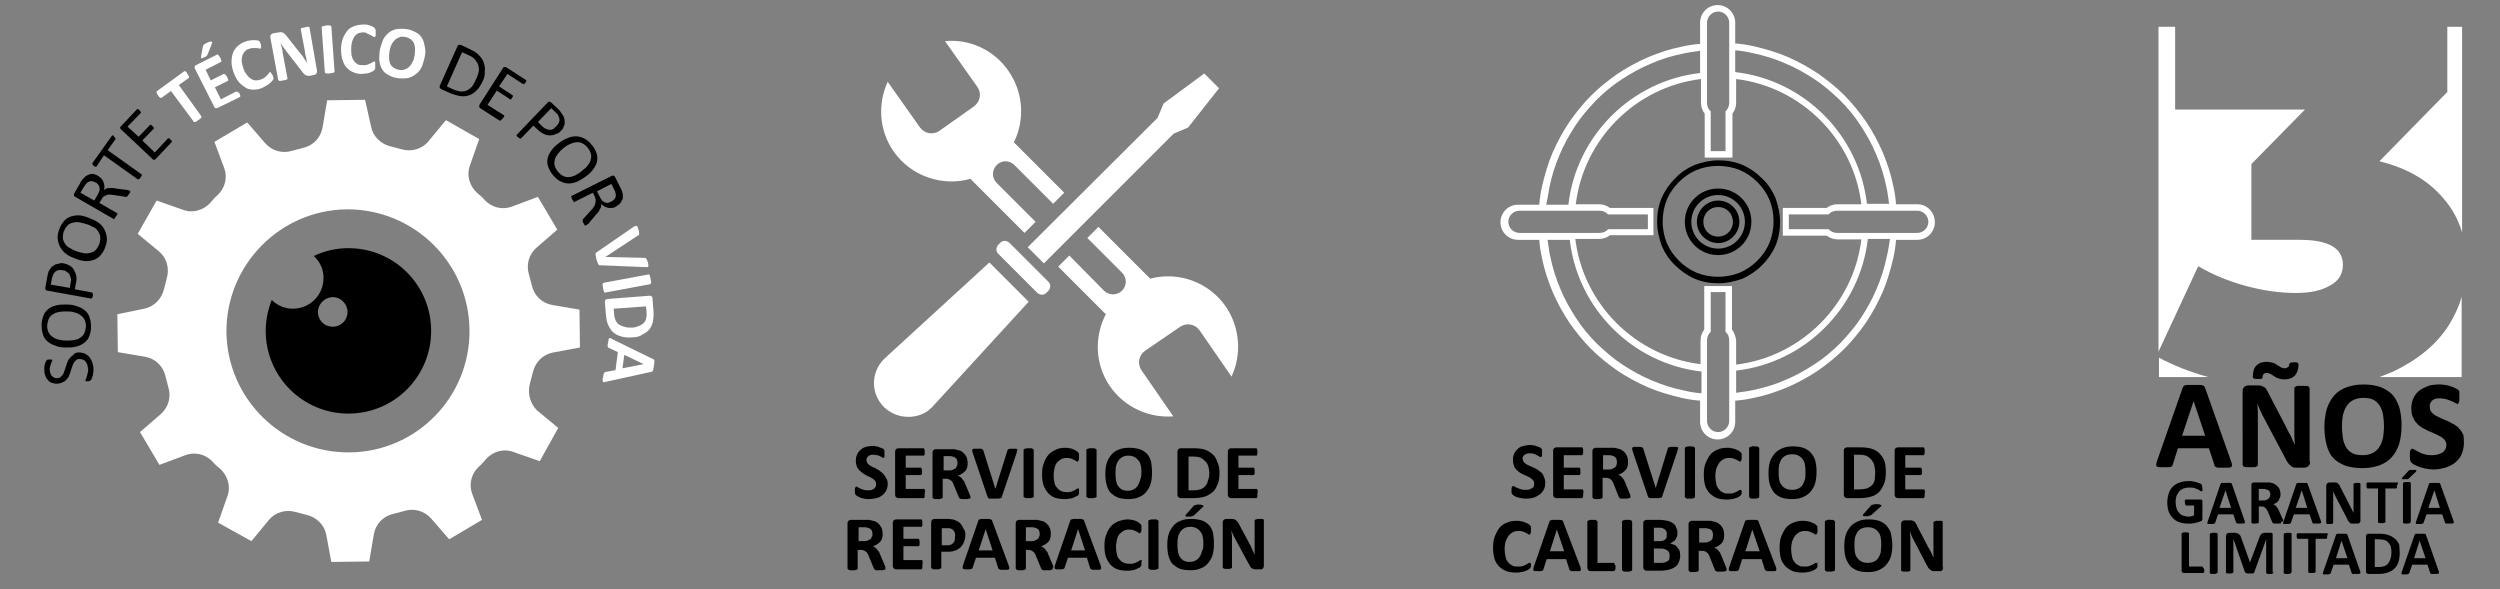 <?xml version="1.0" encoding="utf-8"?>
<!-- Generator: $$$/GeneralStr/196=Adobe Illustrator 27.6.0, SVG Export Plug-In . SVG Version: 6.00 Build 0)  -->
<svg version="1.2" baseProfile="tiny" id="Capa_1" xmlns="http://www.w3.org/2000/svg" xmlns:xlink="http://www.w3.org/1999/xlink"
	 x="0px" y="0px" viewBox="0 0 541 127.5" overflow="visible" xml:space="preserve">
<rect x="0" y="0" width="541" height="127.5" fill="#808080" stroke="none"/>
<path fill="#FFFFFF" d="M114.7,82.9c0.2-0.7,0.4-1.5,0.6-2.3c0.5-2.2,2.2-3.9,4.3-4.3l5.9-1.1l-0.1-8.2l-5.9-1
	c-2.2-0.4-3.9-2-4.4-4.2c-0.2-0.8-0.4-1.5-0.6-2.3c-0.7-2.1-0.1-4.4,1.6-5.9l4.5-3.9l-4.2-7.1l-5.6,2.1c-2.1,0.8-4.4,0.2-5.9-1.4
	c-0.5-0.6-1.1-1.1-1.7-1.6c-1.6-1.5-2.3-3.8-1.5-5.9l2-5.7l-7.2-4.1l-3.8,4.6c-1.4,1.7-3.7,2.3-5.8,1.7c-0.7-0.2-1.5-0.4-2.3-0.6
	c-2.2-0.5-3.9-2.2-4.3-4.3L79,21.6l-8.2,0.1l-1,5.9c-0.4,2.2-2,3.9-4.2,4.4c-0.8,0.2-1.5,0.4-2.3,0.6c-2.1,0.7-4.4,0.1-5.9-1.6
	l-3.9-4.5l-7.1,4.2l2.1,5.6c0.8,2.1,0.2,4.4-1.4,5.9c-0.6,0.5-1.1,1.1-1.6,1.7c-1.5,1.6-3.8,2.3-5.9,1.5l-5.7-2l-4.1,7.2l4.6,3.8
	c1.7,1.4,2.3,3.7,1.7,5.8c-0.2,0.7-0.4,1.5-0.6,2.3c-0.5,2.2-2.2,3.9-4.3,4.3L25.4,68l0.1,8.2l5.9,1c2.2,0.4,3.9,2,4.4,4.2
	c0.2,0.8,0.4,1.5,0.6,2.3c0.7,2.1,0.1,4.4-1.6,5.9l-4.5,3.9l4.2,7.1l5.6-2.1c2.1-0.8,4.4-0.2,5.9,1.4c0.5,0.6,1.1,1.1,1.7,1.6
	c1.6,1.5,2.3,3.8,1.5,5.9l-2,5.7l7.2,4l3.8-4.6c1.4-1.7,3.7-2.3,5.8-1.7c0.7,0.2,1.5,0.4,2.3,0.6c2.2,0.5,3.9,2.2,4.3,4.3l1.1,5.9
	l8.2-0.1l1-5.9c0.4-2.2,2-3.9,4.2-4.4c0.8-0.2,1.5-0.4,2.3-0.6c2.1-0.7,4.4-0.1,5.9,1.6l3.9,4.5l7.1-4.2l-2.1-5.6
	c-0.8-2.1-0.2-4.4,1.4-5.9c0.6-0.5,1.1-1.1,1.6-1.7c1.5-1.6,3.8-2.3,5.9-1.5l5.7,2l4-7.2l-4.6-3.8C114.7,87.3,114.1,85.1,114.7,82.9
	 M75.6,97.9c-14.5,0.1-26.4-11.5-26.6-26c-0.1-14.5,11.5-26.4,26-26.6c14.5-0.1,26.4,11.5,26.6,26C101.8,85.9,90.1,97.8,75.6,97.9z"
	/>
<path d="M75.4,53.7c-2.7,0-5.2,0.6-7.5,1.7c1.2,1.1,2,2.6,2.1,4.3h0c0,0.1,0,0.3,0,0.5c0,3.7-3,6.6-6.6,6.6c0,0-0.1,0-0.1,0v0
	c-1.8,0-3.4-0.8-4.5-1.9c-0.8,2.1-1.3,4.3-1.3,6.7c0,9.9,8,17.9,17.9,17.9c9.9,0,17.9-8,17.9-17.9C93.3,61.7,85.3,53.7,75.4,53.7
	 M72,64.3c1.8,0,3.2,1.5,3.2,3.2c0,1.8-1.4,3.2-3.2,3.2c-1.8,0-3.2-1.4-3.2-3.2C68.8,65.8,70.3,64.3,72,64.3z"/>
<path fill="#FFFFFF" d="M475.7,57.6c3.2,1.9,6.7,3.3,10.4,4.3c3.7,1,7.3,1.5,10.7,1.5c3.1,0,5.5-0.5,7.4-1.6c1.9-1,2.8-2.5,2.8-4.5
	c0-3.6-3.1-5.4-9.3-5.4h-10.5V35.5l11.6-11.8h-28.1V5.8h-3.6v70.3L475.7,57.6z"/>
<path fill="#FFFFFF" d="M529.5,20l-14.6,14.9c6.1,1.5,10.7,4.2,14,8.2c1.8,2.1,3.1,4.5,3.9,7.2V5.8h-3.2V20z"/>
<path fill="#FFFFFF" d="M467.2,77.4v4.2h10.7C473.9,80.5,470.4,79.1,467.2,77.4"/>
<path fill="#FFFFFF" d="M529.9,70.4c-2.6,4.1-6.6,7.4-12,10c-1,0.4-2,0.8-3,1.2h17.8V64.2C532.1,66.4,531.1,68.5,529.9,70.4"/>
<path fill="#FFFFFF" d="M265.3,66.4c-3.7-5.4-10.3-7.7-16.4-6.1l-11.2-11.2l-2.4,2.4l7.5,7.5c1.1,1.1,1.1,2.8,0,3.9
	c-0.5,0.5-1.2,0.8-2,0.8c-0.7,0-1.4-0.3-1.9-0.8l-7.5-7.6l-2.4,2.4L239.3,68c-2.5,4.8-2.4,10.8,0.9,15.6c3.2,4.6,8.5,6.9,13.7,6.5
	l-6.9-10c-0.9-1.4-0.6-3.2,0.8-4.2l7.6-5.2c1.4-0.9,3.2-0.6,4.2,0.8l6.9,10C268.7,76.8,268.4,71,265.3,66.4 M217.6,34.9
	c0.7,0,1.4,0.3,1.9,0.8l8.4,8.4l2.4-2.4l-10.9-10.9c2.4-4.8,2.1-10.8-1.2-15.5c-3.2-4.6-8.5-6.9-13.7-6.4l7,9.9
	c1,1.4,0.6,3.2-0.7,4.2l-7.5,5.3c-1.4,1-3.2,0.6-4.2-0.7l-7-9.9c-2.2,4.8-1.9,10.5,1.3,15.1c3.8,5.4,10.6,7.6,16.6,5.9l11.7,11.7
	l2.4-2.4l-8.4-8.4c-1.1-1.1-1.1-2.8,0-3.9C216.2,35.2,216.9,34.9,217.6,34.9z"/>
<path fill="#FFFFFF" d="M226.4,63.4c-0.5,0.5-1.3,0.5-1.9,0l-8.5-8.5c-0.5-0.5-0.5-1.3,0-1.9l0.5-0.5c0.5-0.5,1.3-0.5,1.9,0l8.5,8.5
	c0.5,0.5,0.5,1.3,0,1.9L226.4,63.4z"/>
<path fill="#FFFFFF" d="M222.6,65.3L204,85.6l-2.3,2.5c-0.7,0.7-1.5,1.3-2.4,1.6c-0.7,0.3-1.4,0.4-2.1,0.5c-0.2,0-0.5,0-0.7,0
	c-1.9,0-3.7-0.7-5.2-2.1c-2.9-2.9-2.9-7.5,0-10.4l2.5-2.3l20.3-18.6L222.6,65.3z"/>
<polygon fill="#FFFFFF" points="263.8,19.1 257.1,27.6 254,28.9 225.9,57 222.4,53.5 250.5,25.5 251.8,22.4 260.6,15.9 "/>
<path d="M381.3,57.4c1.2-1.2,2.2-2.6,2.9-4.2c0.7-1.6,1-3.4,1-5.2c0-1.8-0.4-3.5-1-5.2c-0.7-1.6-1.6-3-2.9-4.2
	c-1.2-1.2-2.6-2.2-4.2-2.9c-1.6-0.7-3.4-1-5.2-1c-1.8,0-3.5,0.4-5.2,1c-1.6,0.7-3,1.6-4.2,2.9c-1.2,1.2-2.2,2.6-2.9,4.2
	c-0.7,1.6-1,3.4-1,5.2c0,1.8,0.4,3.5,1,5.2c0.7,1.6,1.6,3,2.9,4.2c1.2,1.2,2.6,2.2,4.2,2.9c1.6,0.7,3.4,1,5.2,1c1.8,0,3.5-0.4,5.2-1
	C378.6,59.6,380,58.7,381.3,57.4 M371.8,59.9c-1.6,0-3.2-0.3-4.7-0.9c-1.4-0.6-2.7-1.5-3.8-2.6c-1.1-1.1-2-2.4-2.6-3.8
	c-0.6-1.5-0.9-3-0.9-4.7c0-1.6,0.3-3.2,0.9-4.7c0.6-1.4,1.5-2.7,2.6-3.8c1.1-1.1,2.4-2,3.8-2.6c1.5-0.6,3-0.9,4.7-0.9
	c1.6,0,3.2,0.3,4.7,0.9c1.4,0.6,2.7,1.5,3.8,2.6c1.1,1.1,2,2.4,2.6,3.8c0.6,1.5,0.9,3,0.9,4.7c0,1.6-0.3,3.2-0.9,4.7
	c-0.6,1.4-1.5,2.7-2.6,3.8c-1.1,1.1-2.4,2-3.8,2.6C375,59.6,373.4,59.9,371.8,59.9z"/>
<path d="M371.8,40.8c-4,0-7.2,3.2-7.2,7.2c0,4,3.2,7.2,7.2,7.2c4,0,7.2-3.2,7.2-7.2C379,44,375.8,40.8,371.8,40.8 M371.8,53.8
	c-3.2,0-5.8-2.6-5.8-5.8c0-3.2,2.6-5.8,5.8-5.8c3.2,0,5.8,2.6,5.8,5.8C377.6,51.2,375,53.8,371.8,53.8z"/>
<path d="M371.8,43.4c-2.5,0-4.6,2.1-4.6,4.6c0,2.5,2.1,4.6,4.6,4.6c2.5,0,4.6-2.1,4.6-4.6C376.4,45.5,374.4,43.4,371.8,43.4
	 M371.8,51.2c-1.8,0-3.2-1.4-3.2-3.2c0-1.8,1.4-3.2,3.2-3.2c1.8,0,3.2,1.4,3.2,3.2C375,49.8,373.6,51.2,371.8,51.2z"/>
<path fill="#FFFFFF" d="M414.9,44.2h-4.6c-0.1-1.4-0.3-2.7-0.6-4c-0.5-2.5-1.3-4.9-2.3-7.3c-1-2.3-2.2-4.5-3.6-6.6
	c-1.4-2-3-4-4.7-5.7c-1.7-1.7-3.7-3.3-5.7-4.7c-2.1-1.4-4.3-2.6-6.6-3.6c-2.3-1-4.8-1.7-7.3-2.3c-1.3-0.3-2.7-0.5-4-0.6V4.9
	c0-2.1-1.7-3.8-3.8-3.8c-2.1,0-3.8,1.7-3.8,3.8v4.6c-1.4,0.1-2.7,0.3-4,0.6c-2.5,0.5-4.9,1.3-7.3,2.3c-2.3,1-4.5,2.2-6.6,3.6
	c-2,1.4-4,3-5.7,4.7c-1.7,1.7-3.3,3.7-4.7,5.7c-1.4,2.1-2.6,4.3-3.6,6.6c-1,2.3-1.7,4.8-2.3,7.3c-0.3,1.3-0.5,2.7-0.6,4h-4.6
	c-2.1,0-3.8,1.7-3.8,3.8c0,2.1,1.7,3.8,3.8,3.8h4.6c0.1,1.4,0.3,2.7,0.6,4c0.5,2.5,1.3,4.9,2.3,7.3c1,2.3,2.2,4.5,3.6,6.6
	c1.4,2,3,4,4.7,5.7c1.7,1.7,3.7,3.3,5.7,4.7c2.1,1.4,4.3,2.6,6.6,3.6c2.3,1,4.8,1.7,7.3,2.3c1.3,0.3,2.7,0.5,4,0.6v4.6
	c0,2.1,1.7,3.8,3.8,3.8c2.1,0,3.8-1.7,3.8-3.8v-4.6c1.4-0.1,2.7-0.3,4-0.6c2.5-0.5,4.9-1.3,7.3-2.3c2.3-1,4.5-2.2,6.6-3.6
	c2-1.4,4-3,5.7-4.7c1.7-1.7,3.3-3.7,4.7-5.7c1.4-2.1,2.6-4.3,3.6-6.6c1-2.3,1.7-4.8,2.3-7.3c0.3-1.3,0.5-2.7,0.6-4h4.6
	c2.1,0,3.8-1.7,3.8-3.8C418.7,45.9,417,44.2,414.9,44.2 M375.6,10.9c1.3,0.1,2.5,0.3,3.7,0.6c2.4,0.5,4.7,1.2,7,2.2
	c2.2,0.9,4.3,2.1,6.3,3.4c2,1.3,3.8,2.9,5.5,4.5c1.7,1.7,3.2,3.5,4.5,5.5c1.3,2,2.5,4.1,3.4,6.3c1,2.3,1.7,4.6,2.2,7
	c0.3,1.2,0.4,2.5,0.6,3.7h-4.8c-1.7-14.9-13.6-26.8-28.5-28.5V10.9z M369.4,4.9c0-1.3,1.1-2.4,2.4-2.4c1.3,0,2.4,1.1,2.4,2.4v17.4
	c0,0.7-0.3,1.3-0.8,1.8v8.6h-3.2v-8.6c-0.5-0.4-0.8-1.1-0.8-1.8V4.9z M335.3,40.5c0.5-2.4,1.2-4.7,2.2-7c0.9-2.2,2.1-4.3,3.4-6.3
	c1.3-2,2.9-3.8,4.5-5.5c1.7-1.7,3.5-3.2,5.5-4.5c2-1.3,4.1-2.5,6.3-3.4c2.2-1,4.6-1.7,7-2.2c1.2-0.3,2.5-0.4,3.7-0.6v4.8
	c-14.9,1.7-26.8,13.6-28.5,28.5h-4.8C334.9,43,335.1,41.7,335.3,40.5z M328.8,50.4c-1.3,0-2.4-1.1-2.4-2.4s1.1-2.4,2.4-2.4h17.4
	c0.7,0,1.3,0.3,1.8,0.8h8.6v3.2H348c-0.4,0.5-1.1,0.8-1.8,0.8H328.8z M368.1,85.1c-1.3-0.1-2.5-0.3-3.7-0.6c-2.4-0.5-4.7-1.2-7-2.2
	c-2.2-0.9-4.3-2.1-6.3-3.4c-2-1.3-3.8-2.9-5.5-4.5c-1.7-1.7-3.2-3.5-4.5-5.5c-1.3-2-2.5-4.1-3.4-6.3c-1-2.3-1.7-4.6-2.2-7
	c-0.3-1.2-0.4-2.5-0.6-3.7h4.8c1.7,14.9,13.6,26.8,28.5,28.5V85.1z M374.2,91.1c0,1.3-1.1,2.4-2.4,2.4c-1.3,0-2.4-1.1-2.4-2.4V73.6
	c0-0.7,0.3-1.3,0.8-1.8v-8.6h3.2v8.6c0.5,0.4,0.8,1.1,0.8,1.8V91.1z M374.8,71.3v-8v-1.4h-1.4h-3.2h-1.4v1.4v8
	c-0.5,0.7-0.8,1.5-0.8,2.3v5.2c-14.1-1.7-25.4-13-27.1-27.1h5.2c0.8,0,1.7-0.3,2.3-0.8h8h1.4v-1.4v-3.2V45h-1.4h-8
	c-0.7-0.5-1.5-0.8-2.3-0.8H341c1.7-14.1,13-25.4,27.1-27.1v5.2c0,0.8,0.3,1.7,0.8,2.3v8.1v1.4h1.4h3.2h1.4v-1.4v-8.1
	c0.5-0.7,0.8-1.5,0.8-2.3v-5.2c14.1,1.7,25.4,13,27.1,27.1h-5.2c-0.8,0-1.7,0.3-2.3,0.8h-8.1h-1.4v1.4v3.2V51h1.4h8.1
	c0.7,0.5,1.5,0.8,2.3,0.8h5.2c-1.7,14.1-13,25.4-27.1,27.1v-5.2C375.6,72.8,375.3,72,374.8,71.3z M408.3,55.5
	c-0.5,2.4-1.2,4.7-2.2,7c-0.9,2.2-2.1,4.3-3.4,6.3c-1.3,2-2.9,3.8-4.5,5.5c-1.7,1.7-3.5,3.2-5.5,4.5c-2,1.3-4.1,2.5-6.3,3.4
	c-2.2,1-4.6,1.7-7,2.2c-1.2,0.3-2.5,0.4-3.7,0.6v-4.8c14.9-1.7,26.8-13.6,28.5-28.5h4.8C408.8,53,408.6,54.3,408.3,55.5z
	 M414.9,50.4h-17.4c-0.7,0-1.3-0.3-1.8-0.8h-8.6v-3.2h8.6c0.4-0.5,1.1-0.8,1.8-0.8h17.4c1.3,0,2.4,1.1,2.4,2.4
	S416.2,50.4,414.9,50.4z"/>
<path d="M132.3,43.6c0.4-0.2,0.6-0.4,0.8-0.7c0.2-0.3,0.2-0.7,0.1-1.1c0-0.1-0.1-0.3-0.1-0.4c-0.1-0.2-0.2-0.4-0.3-0.6l-0.5-1
	l-3.1,1.6l0.6,1.2c0.2,0.3,0.3,0.6,0.5,0.8c0.2,0.2,0.4,0.3,0.6,0.4c0.2,0.1,0.4,0.1,0.7,0.1C131.9,43.8,132.1,43.7,132.3,43.6
	 M126.7,48.8c0,0-0.1,0-0.1,0c0,0-0.1,0-0.1-0.1c0,0-0.1-0.1-0.1-0.2c-0.1-0.1-0.1-0.2-0.2-0.3c-0.1-0.1-0.1-0.2-0.1-0.3
	c0-0.1,0-0.2,0-0.2c0-0.1,0-0.1,0-0.2c0,0,0.1-0.1,0.1-0.1l1.8-2c0.2-0.2,0.4-0.4,0.5-0.7c0.2-0.2,0.3-0.4,0.3-0.7
	c0.1-0.2,0.1-0.5,0.1-0.7c0-0.2-0.1-0.5-0.2-0.8l-0.4-0.8l-4,2c0,0-0.1,0-0.1,0c0,0-0.1,0-0.1-0.1c0,0-0.1-0.1-0.1-0.2
	c-0.1-0.1-0.1-0.2-0.2-0.3c-0.1-0.1-0.1-0.2-0.1-0.3c0-0.1,0-0.2-0.1-0.2c0-0.1,0-0.1,0-0.1c0,0,0-0.1,0.1-0.1l8.6-4.3
	c0.2-0.1,0.3-0.1,0.5-0.1c0.1,0.1,0.2,0.1,0.3,0.3l1,2c0.1,0.2,0.2,0.4,0.3,0.6c0.1,0.2,0.1,0.3,0.2,0.4c0.1,0.4,0.2,0.8,0.2,1.1
	c0,0.3,0,0.7-0.2,0.9c-0.1,0.3-0.3,0.6-0.5,0.8c-0.2,0.2-0.5,0.4-0.8,0.6c-0.3,0.2-0.6,0.3-0.9,0.3c-0.3,0-0.6,0-0.8,0
	c-0.3-0.1-0.5-0.2-0.8-0.3c-0.2-0.2-0.5-0.3-0.7-0.6c0,0.2,0,0.4,0,0.5c0,0.2-0.1,0.4-0.2,0.5c-0.1,0.2-0.2,0.4-0.3,0.6
	c-0.1,0.2-0.3,0.4-0.5,0.6l-1.6,1.9c-0.1,0.2-0.2,0.3-0.3,0.3C126.8,48.7,126.8,48.8,126.7,48.8z M125.9,37c0.5-0.4,0.9-0.7,1.2-1.1
	c0.3-0.4,0.6-0.8,0.7-1.2c0.1-0.4,0.2-0.9,0.1-1.3c-0.1-0.4-0.3-0.9-0.7-1.4c-0.4-0.5-0.8-0.8-1.2-1c-0.4-0.2-0.9-0.3-1.3-0.2
	c-0.5,0-0.9,0.2-1.4,0.4c-0.5,0.2-0.9,0.5-1.3,0.8c-0.5,0.4-0.9,0.8-1.2,1.2c-0.3,0.4-0.6,0.8-0.7,1.2c-0.1,0.4-0.2,0.8-0.1,1.3
	c0.1,0.4,0.3,0.9,0.7,1.4c0.4,0.5,0.8,0.8,1.2,1c0.4,0.2,0.9,0.3,1.3,0.2c0.5,0,0.9-0.2,1.4-0.4C125,37.6,125.5,37.4,125.9,37z
	 M126.9,38.1c-0.7,0.5-1.3,0.9-2,1.2c-0.7,0.3-1.3,0.4-1.9,0.4c-0.6,0-1.2-0.2-1.8-0.5c-0.6-0.3-1.1-0.8-1.6-1.4
	c-0.5-0.6-0.8-1.2-1-1.8c-0.2-0.6-0.2-1.2-0.1-1.7c0.1-0.6,0.4-1.1,0.8-1.7c0.4-0.6,0.9-1.1,1.6-1.6c0.6-0.5,1.3-0.9,1.9-1.1
	c0.6-0.3,1.3-0.4,1.9-0.4c0.6,0,1.2,0.2,1.8,0.5c0.6,0.3,1.1,0.8,1.6,1.4c0.5,0.6,0.8,1.2,1,1.8c0.2,0.6,0.2,1.2,0.1,1.7
	c-0.1,0.6-0.4,1.1-0.8,1.7C128.1,37,127.6,37.6,126.9,38.1z M120.4,27.3c0.3-0.3,0.5-0.6,0.6-0.9c0.1-0.3,0.1-0.6,0-0.9
	c-0.1-0.3-0.2-0.5-0.3-0.7c-0.2-0.2-0.3-0.4-0.5-0.5l-0.9-0.9l-2.9,3l0.9,0.9c0.3,0.3,0.6,0.5,0.9,0.6c0.3,0.1,0.5,0.2,0.8,0.2
	c0.3,0,0.5-0.1,0.8-0.2C119.9,27.7,120.2,27.5,120.4,27.3z M121.5,28.2c-0.4,0.4-0.7,0.7-1.2,0.8c-0.4,0.2-0.8,0.3-1.3,0.3
	c-0.4,0-0.9-0.1-1.3-0.3c-0.4-0.2-0.9-0.5-1.4-1l-0.9-0.8l-2.6,2.7c0,0-0.1,0.1-0.1,0.1c0,0-0.1,0-0.1,0c-0.1,0-0.1-0.1-0.2-0.1
	c-0.1-0.1-0.2-0.1-0.3-0.2c-0.1-0.1-0.2-0.2-0.2-0.2c-0.1-0.1-0.1-0.1-0.1-0.2c0-0.1,0-0.1,0-0.1c0,0,0-0.1,0.1-0.1l6.6-6.9
	c0.1-0.2,0.3-0.2,0.4-0.2c0.1,0,0.3,0.1,0.4,0.2l1.6,1.5c0.2,0.2,0.3,0.3,0.4,0.5c0.1,0.2,0.3,0.4,0.4,0.6c0.2,0.2,0.3,0.5,0.4,0.8
	c0.1,0.3,0.1,0.6,0.1,1c0,0.3-0.1,0.6-0.3,0.9C122,27.6,121.8,27.9,121.5,28.2z M108.6,25.8c-0.1,0.1-0.1,0.2-0.2,0.2
	c0,0.1-0.1,0.1-0.1,0.1c0,0-0.1,0-0.1,0c0,0-0.1,0-0.1,0l-4.2-2.7c-0.1-0.1-0.2-0.2-0.2-0.3c0-0.1,0-0.3,0.1-0.5l5-7.8
	c0.1-0.2,0.2-0.3,0.4-0.3c0.1,0,0.3,0,0.4,0.1l4.2,2.7c0,0,0.1,0.1,0.1,0.1c0,0,0,0.1,0,0.1c0,0.1,0,0.1-0.1,0.2
	c0,0.1-0.1,0.1-0.1,0.2c-0.1,0.1-0.1,0.1-0.2,0.2c0,0.1-0.1,0.1-0.1,0.1c0,0-0.1,0-0.1,0c0,0-0.1,0-0.1,0l-3.4-2.2l-1.8,2.7l2.9,1.9
	c0,0,0.1,0.1,0.1,0.1c0,0,0,0.1,0,0.1c0,0.1,0,0.1-0.1,0.2c0,0.1-0.1,0.1-0.1,0.2c-0.1,0.1-0.1,0.1-0.1,0.2c0,0.1-0.1,0.1-0.1,0.1
	c0,0-0.1,0-0.1,0c0,0-0.1,0-0.1,0l-2.9-1.9l-2,3.1l3.5,2.2c0,0,0.1,0.1,0.1,0.1c0,0,0,0.1,0,0.1c0,0.1,0,0.1,0,0.2
	C108.7,25.7,108.7,25.7,108.6,25.8z M103.1,17c0.2-0.5,0.4-1,0.5-1.5c0.1-0.5,0-1-0.1-1.4c-0.1-0.4-0.4-0.8-0.7-1.2
	c-0.3-0.4-0.8-0.7-1.5-1l-1.3-0.6l-3.3,7.4l1.3,0.6c0.6,0.3,1.2,0.4,1.6,0.5c0.5,0,0.9,0,1.4-0.2c0.4-0.2,0.8-0.5,1.2-0.9
	C102.5,18.2,102.8,17.6,103.1,17z M104.5,17.5c-0.4,0.8-0.8,1.5-1.3,2c-0.5,0.5-1,0.9-1.6,1.1c-0.6,0.2-1.2,0.3-1.9,0.2
	c-0.7-0.1-1.4-0.3-2.2-0.6l-2-0.9c-0.1-0.1-0.2-0.1-0.3-0.3c-0.1-0.1-0.1-0.3,0-0.5l3.8-8.5c0.1-0.2,0.2-0.3,0.3-0.3
	c0.1,0,0.3,0,0.4,0l2.1,1c0.8,0.4,1.5,0.8,1.9,1.3c0.5,0.5,0.8,1,1,1.6c0.2,0.6,0.3,1.2,0.2,1.8C105,16.1,104.8,16.8,104.5,17.5z
	 M36.9,30.2c0.1,0.1,0.1,0.1,0.2,0.2c0,0.1,0.1,0.1,0.1,0.2c0,0.1,0,0.1,0,0.1c0,0,0,0.1-0.1,0.1l-3.4,3.6c-0.1,0.1-0.2,0.1-0.3,0.2
	c-0.1,0-0.3,0-0.4-0.2L26.2,28c-0.2-0.1-0.2-0.3-0.2-0.4c0-0.1,0.1-0.2,0.2-0.3l3.4-3.6c0,0,0.1-0.1,0.1-0.1c0,0,0.1,0,0.1,0
	c0,0,0.1,0,0.2,0.1c0.1,0,0.1,0.1,0.2,0.2c0.1,0.1,0.1,0.1,0.2,0.2c0,0.1,0.1,0.1,0.1,0.2c0,0,0,0.1,0,0.1c0,0,0,0.1-0.1,0.1
	l-2.8,2.9l2.4,2.2l2.4-2.5c0,0,0.1-0.1,0.1-0.1c0,0,0.1,0,0.1,0c0,0,0.1,0,0.2,0.1c0.1,0,0.1,0.1,0.2,0.2c0.1,0.1,0.1,0.1,0.2,0.2
	c0,0.1,0.1,0.1,0.1,0.2c0,0,0,0.1,0,0.1c0,0,0,0.1-0.1,0.1l-2.4,2.5l2.7,2.6l2.8-3c0,0,0.1-0.1,0.1-0.1c0,0,0.1,0,0.1,0
	c0,0,0.1,0,0.2,0.1C36.8,30.1,36.8,30.1,36.9,30.2z M24.7,29.6c0.1,0.1,0.2,0.1,0.2,0.2c0.1,0.1,0.1,0.1,0.1,0.1c0,0,0,0.1,0,0.1
	c0,0,0,0.1,0,0.1l-1.7,2.4l7.3,5.2c0,0,0.1,0.1,0.1,0.1c0,0,0,0.1,0,0.1c0,0.1,0,0.1-0.1,0.2c0,0.1-0.1,0.2-0.2,0.3
	c-0.1,0.1-0.1,0.2-0.2,0.3c-0.1,0.1-0.1,0.1-0.2,0.1c0,0-0.1,0-0.1,0c0,0-0.1,0-0.1,0l-7.3-5.2L20.9,36c0,0-0.1,0.1-0.1,0.1
	c0,0-0.1,0-0.1,0c0,0-0.1,0-0.2-0.1c-0.1,0-0.1-0.1-0.2-0.1c-0.1-0.1-0.2-0.1-0.2-0.2c-0.1-0.1-0.1-0.1-0.1-0.2c0,0,0-0.1,0-0.1
	c0,0,0-0.1,0-0.1l4.2-5.9c0,0,0.1-0.1,0.1-0.1c0,0,0.1,0,0.1,0c0.1,0,0.1,0,0.2,0.1C24.6,29.5,24.6,29.5,24.7,29.6z M20.7,39.5
	c-0.4-0.2-0.7-0.3-1-0.3c-0.3,0-0.7,0.2-1,0.5c-0.1,0.1-0.2,0.2-0.3,0.4c-0.1,0.1-0.2,0.3-0.4,0.6l-0.6,1l3,1.7l0.7-1.2
	c0.2-0.3,0.3-0.6,0.4-0.9c0.1-0.3,0.1-0.5,0-0.8c0-0.2-0.1-0.4-0.3-0.6C21.1,39.8,21,39.6,20.7,39.5z M28.1,41.3
	C28.1,41.4,28.2,41.4,28.1,41.3c0.1,0.1,0.1,0.1,0.1,0.2c0,0.1,0,0.1-0.1,0.2c0,0.1-0.1,0.2-0.2,0.3c-0.1,0.1-0.1,0.2-0.2,0.3
	c-0.1,0.1-0.1,0.1-0.2,0.2c0,0-0.1,0.1-0.1,0.1c-0.1,0-0.1,0-0.2,0l-2.6-0.4c-0.3,0-0.6-0.1-0.8-0.1c-0.3,0-0.5,0-0.7,0.1
	c-0.2,0.1-0.4,0.2-0.6,0.3c-0.2,0.1-0.4,0.4-0.5,0.6l-0.5,0.8l3.8,2.2c0,0,0.1,0,0.1,0.1c0,0,0,0.1,0,0.1c0,0.1,0,0.1-0.1,0.2
	c0,0.1-0.1,0.2-0.2,0.3c-0.1,0.1-0.1,0.2-0.2,0.3c-0.1,0.1-0.1,0.1-0.1,0.2c0,0-0.1,0.1-0.1,0.1c0,0-0.1,0-0.1,0l-8.3-4.8
	c-0.2-0.1-0.3-0.2-0.3-0.4c0-0.1,0-0.3,0.1-0.4l1.1-1.9c0.1-0.2,0.2-0.4,0.3-0.6c0.1-0.1,0.2-0.3,0.3-0.4c0.3-0.3,0.5-0.6,0.8-0.8
	c0.3-0.2,0.6-0.3,0.9-0.4c0.3-0.1,0.6-0.1,0.9,0c0.3,0.1,0.6,0.2,0.9,0.4c0.3,0.2,0.5,0.4,0.7,0.6c0.2,0.2,0.3,0.5,0.4,0.7
	c0.1,0.3,0.1,0.5,0.2,0.8c0,0.3,0,0.6-0.1,0.9c0.2-0.1,0.3-0.2,0.5-0.3c0.2-0.1,0.4-0.1,0.6-0.1c0.2,0,0.4,0,0.7,0
	c0.2,0,0.5,0,0.8,0.1l2.4,0.3c0.2,0,0.3,0.1,0.4,0.1C28,41.3,28.1,41.3,28.1,41.3z M18.7,48.5c-0.6-0.2-1.1-0.3-1.6-0.4
	c-0.5-0.1-1,0-1.4,0.1c-0.4,0.1-0.8,0.3-1.1,0.6c-0.3,0.3-0.6,0.8-0.8,1.3c-0.2,0.6-0.2,1.1-0.2,1.5c0.1,0.5,0.3,0.9,0.5,1.2
	c0.3,0.4,0.6,0.7,1.1,0.9c0.4,0.3,0.9,0.5,1.4,0.7c0.6,0.2,1.1,0.3,1.6,0.4c0.5,0.1,1,0,1.4-0.1c0.4-0.1,0.8-0.3,1.1-0.6
	c0.3-0.3,0.6-0.8,0.8-1.3c0.2-0.6,0.2-1.1,0.2-1.6c-0.1-0.5-0.3-0.9-0.5-1.2c-0.3-0.4-0.6-0.7-1.1-0.9
	C19.7,48.9,19.2,48.6,18.7,48.5z M19.1,47.1c0.8,0.3,1.5,0.6,2.1,1c0.6,0.4,1,0.9,1.3,1.4c0.3,0.5,0.5,1.1,0.6,1.8
	c0.1,0.6,0,1.3-0.3,2.1c-0.2,0.7-0.6,1.3-1,1.8c-0.4,0.5-0.9,0.8-1.4,1c-0.5,0.2-1.1,0.3-1.8,0.3c-0.7,0-1.4-0.2-2.2-0.5
	c-0.8-0.3-1.5-0.6-2-1c-0.6-0.4-1-0.9-1.3-1.4c-0.3-0.5-0.5-1.1-0.6-1.8c-0.1-0.6,0-1.3,0.3-2.1c0.2-0.7,0.6-1.3,1-1.8
	c0.4-0.5,0.9-0.8,1.4-1c0.5-0.2,1.1-0.3,1.8-0.3C17.6,46.6,18.3,46.8,19.1,47.1z M13.6,58.5c-0.4-0.1-0.8-0.1-1.1,0
	c-0.3,0.1-0.6,0.3-0.7,0.5c-0.2,0.2-0.3,0.4-0.4,0.7c-0.1,0.2-0.1,0.5-0.2,0.7L11,61.6l4.1,0.7l0.2-1.2c0.1-0.4,0.1-0.8,0-1
	c-0.1-0.3-0.2-0.5-0.3-0.8c-0.2-0.2-0.4-0.4-0.6-0.5C14.2,58.6,14,58.5,13.6,58.5z M13.8,57c0.5,0.1,1,0.3,1.3,0.5
	c0.4,0.2,0.7,0.5,0.9,0.9c0.2,0.4,0.4,0.8,0.5,1.3c0.1,0.5,0.1,1-0.1,1.7l-0.2,1.2l3.7,0.7c0,0,0.1,0,0.1,0.1c0,0,0,0.1,0.1,0.1
	c0,0.1,0,0.1,0,0.2c0,0.1,0,0.2,0,0.3c0,0.1,0,0.2-0.1,0.3c0,0.1-0.1,0.2-0.1,0.2c0,0-0.1,0.1-0.1,0.1c0,0-0.1,0-0.1,0l-9.4-1.7
	c-0.2,0-0.4-0.1-0.4-0.2c-0.1-0.1-0.1-0.3-0.1-0.4l0.4-2.2c0-0.2,0.1-0.4,0.1-0.6c0.1-0.2,0.1-0.4,0.2-0.7c0.1-0.3,0.3-0.5,0.5-0.8
	c0.2-0.3,0.5-0.5,0.7-0.6c0.3-0.2,0.6-0.3,0.9-0.3C13.1,56.9,13.4,56.9,13.8,57z M14.4,67.4c-0.6,0-1.1,0-1.6,0.1
	c-0.5,0.1-0.9,0.2-1.3,0.5c-0.4,0.2-0.7,0.5-0.9,0.9c-0.2,0.4-0.3,0.9-0.4,1.5c0,0.6,0.1,1.1,0.3,1.5c0.2,0.4,0.5,0.8,0.9,1
	c0.4,0.3,0.8,0.5,1.3,0.6c0.5,0.1,1,0.2,1.6,0.2c0.6,0,1.2,0,1.7-0.1c0.5-0.1,1-0.2,1.3-0.5c0.4-0.2,0.7-0.5,0.9-0.9
	c0.2-0.4,0.3-0.9,0.4-1.5c0-0.6-0.1-1.1-0.3-1.5c-0.2-0.4-0.5-0.8-0.9-1c-0.4-0.3-0.8-0.5-1.3-0.6C15.5,67.4,15,67.4,14.4,67.4z
	 M14.4,65.9c0.8,0,1.6,0.1,2.3,0.4c0.7,0.2,1.2,0.5,1.7,0.9c0.5,0.4,0.8,0.9,1,1.5c0.2,0.6,0.3,1.3,0.3,2.1c0,0.8-0.2,1.5-0.4,2
	c-0.2,0.6-0.6,1-1.1,1.4c-0.5,0.4-1,0.6-1.7,0.8c-0.7,0.2-1.4,0.2-2.3,0.2c-0.8,0-1.6-0.1-2.2-0.4c-0.7-0.2-1.2-0.5-1.7-0.9
	c-0.5-0.4-0.8-0.9-1-1.5C9.1,71.8,9,71.1,9,70.3c0-0.8,0.2-1.4,0.4-2c0.2-0.6,0.6-1,1-1.4c0.5-0.4,1-0.6,1.7-0.8
	C12.8,65.9,13.5,65.9,14.4,65.9z M16.7,76.3c0.5-0.1,0.9,0,1.3,0.1c0.4,0.1,0.7,0.3,1.1,0.6c0.3,0.3,0.5,0.6,0.7,1
	c0.2,0.4,0.3,0.9,0.4,1.4c0,0.3,0.1,0.7,0,1c0,0.3-0.1,0.6-0.1,0.8c-0.1,0.2-0.1,0.4-0.2,0.6c-0.1,0.2-0.1,0.3-0.2,0.4
	c-0.1,0.1-0.1,0.1-0.2,0.2c-0.1,0-0.2,0.1-0.4,0.1c-0.1,0-0.2,0-0.3,0c-0.1,0-0.1,0-0.2,0c-0.1,0-0.1,0-0.1-0.1c0,0,0-0.1,0-0.1
	c0-0.1,0-0.2,0.1-0.3c0.1-0.1,0.1-0.3,0.2-0.6c0.1-0.2,0.1-0.5,0.2-0.8c0.1-0.3,0.1-0.7,0-1.1c0-0.3-0.1-0.6-0.2-0.8
	c-0.1-0.2-0.2-0.4-0.4-0.6c-0.2-0.2-0.4-0.3-0.6-0.3c-0.2-0.1-0.5-0.1-0.7-0.1c-0.3,0-0.5,0.1-0.7,0.3c-0.2,0.2-0.4,0.4-0.5,0.6
	c-0.1,0.2-0.2,0.5-0.3,0.8c-0.1,0.3-0.2,0.6-0.3,0.9c-0.1,0.3-0.2,0.6-0.3,0.9c-0.1,0.3-0.3,0.6-0.5,0.8c-0.2,0.2-0.4,0.5-0.7,0.6
	C13.4,82.8,13,83,12.6,83c-0.4,0.1-0.8,0-1.2-0.1c-0.4-0.1-0.7-0.3-0.9-0.5c-0.3-0.3-0.5-0.6-0.6-0.9c-0.2-0.4-0.3-0.8-0.3-1.2
	c0-0.2,0-0.5,0-0.7c0-0.2,0-0.5,0.1-0.7c0-0.2,0.1-0.4,0.2-0.6c0.1-0.2,0.1-0.3,0.2-0.3c0-0.1,0.1-0.1,0.1-0.1c0,0,0.1,0,0.1-0.1
	c0,0,0.1,0,0.2,0c0.1,0,0.1,0,0.2,0c0.1,0,0.2,0,0.3,0c0.1,0,0.1,0,0.2,0c0.1,0,0.1,0,0.1,0.1c0,0,0,0.1,0,0.1c0,0.1,0,0.2-0.1,0.3
	c-0.1,0.1-0.1,0.3-0.2,0.5c-0.1,0.2-0.1,0.4-0.2,0.7c0,0.3-0.1,0.5,0,0.8c0,0.3,0.1,0.5,0.2,0.7c0.1,0.2,0.2,0.4,0.4,0.5
	c0.1,0.1,0.3,0.2,0.5,0.3c0.2,0,0.4,0.1,0.6,0c0.3,0,0.5-0.1,0.7-0.3c0.2-0.2,0.4-0.4,0.5-0.6c0.1-0.2,0.2-0.5,0.3-0.8
	c0.1-0.3,0.2-0.6,0.3-0.9c0.1-0.3,0.2-0.6,0.3-0.9c0.1-0.3,0.3-0.6,0.5-0.8c0.2-0.2,0.4-0.5,0.7-0.6C16,76.5,16.3,76.4,16.7,76.3z"
	/>
<path fill="#FFFFFF" d="M139.3,78.8L139.3,78.8l-4.2-2l-0.4,2.9L139.3,78.8z M131.2,82.6c-0.2,0-0.4,0.1-0.5,0.1
	c-0.1,0-0.2,0-0.2-0.1c0-0.1-0.1-0.2-0.1-0.3c0-0.1,0-0.4,0.1-0.6c0-0.3,0.1-0.5,0.1-0.6c0-0.2,0.1-0.3,0.1-0.3
	c0-0.1,0.1-0.1,0.1-0.2c0,0,0.1,0,0.2-0.1l2.2-0.4l0.5-3.9l-1.9-0.9c-0.1,0-0.1-0.1-0.2-0.1c0,0-0.1-0.1-0.1-0.2c0-0.1,0-0.2,0-0.3
	c0-0.1,0-0.3,0.1-0.6c0-0.2,0.1-0.4,0.1-0.6s0.1-0.2,0.1-0.3c0.1,0,0.2-0.1,0.3,0c0.1,0,0.3,0.1,0.4,0.2l8.8,4.3
	c0.1,0,0.2,0.1,0.2,0.1c0.1,0,0.1,0.1,0.1,0.2c0,0.1,0,0.2,0,0.4c0,0.2,0,0.4-0.1,0.7c0,0.3-0.1,0.6-0.1,0.7c0,0.2-0.1,0.3-0.1,0.4
	c0,0.1-0.1,0.2-0.2,0.2c-0.1,0-0.1,0.1-0.3,0.1L131.2,82.6z M136.7,70.9c0.5,0,0.9-0.1,1.4-0.3c0.4-0.1,0.8-0.4,1.1-0.6
	c0.3-0.3,0.5-0.6,0.6-1c0.1-0.4,0.2-0.9,0.1-1.6l-0.1-1.1l-7,0.5l0.1,1.1c0,0.6,0.2,1.1,0.3,1.4c0.2,0.4,0.4,0.7,0.7,0.9
	c0.3,0.2,0.7,0.4,1.2,0.5C135.6,70.9,136.1,70.9,136.7,70.9z M136.9,73c-1,0.1-1.8,0-2.5-0.2c-0.7-0.2-1.3-0.5-1.7-0.9
	c-0.5-0.4-0.8-1-1.1-1.6c-0.3-0.6-0.4-1.4-0.5-2.4l-0.2-2.5c0-0.2,0-0.3,0.1-0.5c0.1-0.1,0.3-0.2,0.5-0.2l9-0.7c0.2,0,0.4,0,0.5,0.1
	c0.1,0.1,0.2,0.3,0.2,0.4l0.2,2.7c0.1,0.9,0,1.7-0.1,2.4c-0.2,0.7-0.4,1.2-0.8,1.7c-0.4,0.5-0.9,0.8-1.5,1.1
	C138.5,72.8,137.7,73,136.9,73z M131,63.3c-0.1,0-0.1,0-0.2,0c0,0-0.1-0.1-0.1-0.2c0-0.1-0.1-0.2-0.1-0.3c0-0.1-0.1-0.3-0.1-0.5
	c0-0.2-0.1-0.4-0.1-0.5c0-0.1,0-0.2,0-0.3c0-0.1,0-0.1,0.1-0.2c0,0,0.1-0.1,0.1-0.1l9.7-1.8c0.1,0,0.1,0,0.2,0c0,0,0.1,0.1,0.1,0.2
	c0,0.1,0.1,0.2,0.1,0.3c0,0.1,0.1,0.3,0.1,0.5c0,0.2,0.1,0.4,0.1,0.5c0,0.1,0,0.2,0,0.3c0,0.1,0,0.1-0.1,0.2c0,0-0.1,0.1-0.1,0.1
	L131,63.3z M129.9,57.4c-0.1,0-0.2,0-0.2,0c-0.1,0-0.1-0.1-0.2-0.2c-0.1-0.1-0.1-0.2-0.2-0.4c-0.1-0.2-0.1-0.4-0.2-0.6
	c-0.1-0.2-0.1-0.4-0.1-0.5c0-0.1-0.1-0.3-0.1-0.4c0-0.1,0-0.2,0-0.3c0-0.1,0-0.1,0-0.2c0,0,0-0.1,0.1-0.1c0,0,0.1-0.1,0.1-0.1l8-5.5
	c0.2-0.1,0.3-0.2,0.4-0.2c0.1,0,0.2,0,0.3,0c0.1,0,0.1,0.1,0.2,0.3c0.1,0.2,0.1,0.4,0.2,0.6c0.1,0.2,0.1,0.4,0.1,0.6
	c0,0.1,0,0.2,0,0.3c0,0.1,0,0.1-0.1,0.2c0,0-0.1,0.1-0.2,0.1l-7,4.6l0,0l8.4,0.2c0.1,0,0.2,0,0.2,0c0.1,0,0.1,0.1,0.2,0.1
	c0,0.1,0.1,0.2,0.2,0.3c0,0.1,0.1,0.3,0.2,0.6c0.1,0.2,0.1,0.4,0.1,0.6c0,0.1,0,0.2,0,0.3c0,0.1-0.1,0.1-0.2,0.1c-0.1,0-0.3,0-0.5,0
	L129.9,57.4z M89.7,12.1c0.1-0.5,0.1-1,0.1-1.5c0-0.5-0.1-0.9-0.2-1.2c-0.1-0.3-0.4-0.6-0.7-0.9c-0.3-0.2-0.7-0.4-1.2-0.5
	c-0.5-0.1-1-0.1-1.3,0.1c-0.4,0.1-0.7,0.3-1,0.6c-0.3,0.3-0.5,0.6-0.7,1c-0.2,0.4-0.3,0.9-0.4,1.3c-0.1,0.6-0.1,1.1-0.1,1.5
	c0,0.5,0.1,0.9,0.2,1.2c0.1,0.4,0.4,0.6,0.7,0.9c0.3,0.2,0.7,0.4,1.2,0.5c0.5,0.1,1,0.1,1.3-0.1c0.4-0.1,0.7-0.3,1-0.6
	c0.3-0.3,0.5-0.6,0.7-1.1C89.5,13.1,89.6,12.6,89.7,12.1z M91.9,12.4c-0.2,0.8-0.4,1.6-0.7,2.2c-0.3,0.6-0.7,1.1-1.3,1.5
	c-0.5,0.4-1.1,0.7-1.7,0.8c-0.7,0.1-1.4,0.1-2.2,0c-0.8-0.1-1.5-0.4-2-0.7c-0.6-0.3-1-0.7-1.3-1.2c-0.3-0.5-0.5-1.1-0.6-1.8
	c-0.1-0.7,0-1.5,0.1-2.4c0.2-0.8,0.4-1.5,0.7-2.2c0.3-0.6,0.7-1.1,1.2-1.5c0.5-0.4,1.1-0.7,1.7-0.8c0.7-0.1,1.4-0.1,2.2,0
	c0.8,0.1,1.4,0.4,2,0.7c0.6,0.3,1,0.7,1.3,1.2c0.3,0.5,0.5,1.1,0.6,1.8C92.1,10.7,92.1,11.5,91.9,12.4z M81.2,14.3
	c0,0.1,0,0.2,0,0.3c0,0.1,0,0.2,0,0.2c0,0.1,0,0.1-0.1,0.2c0,0-0.1,0.1-0.1,0.2c-0.1,0.1-0.2,0.1-0.3,0.2c-0.2,0.1-0.4,0.2-0.6,0.3
	c-0.2,0.1-0.5,0.1-0.8,0.2c-0.3,0-0.7,0.1-1,0.1c-0.7,0-1.3-0.1-1.9-0.4c-0.6-0.2-1-0.6-1.4-1c-0.4-0.4-0.7-1-0.9-1.7
	c-0.2-0.7-0.3-1.4-0.3-2.3c0-0.9,0.2-1.7,0.4-2.3c0.3-0.7,0.6-1.2,1-1.7c0.4-0.5,1-0.8,1.6-1c0.6-0.2,1.3-0.3,2-0.3
	c0.3,0,0.6,0,0.8,0.1c0.3,0.1,0.5,0.1,0.7,0.2c0.2,0.1,0.4,0.2,0.6,0.3C80.9,5.9,81,6,81.1,6.1c0.1,0.1,0.1,0.1,0.1,0.2
	c0,0,0,0.1,0.1,0.2c0,0.1,0,0.2,0,0.3c0,0.1,0,0.2,0,0.4c0,0.2,0,0.3,0,0.4c0,0.1,0,0.2-0.1,0.3c0,0.1-0.1,0.1-0.1,0.1
	c0,0-0.1,0-0.1,0c-0.1,0-0.2-0.1-0.3-0.1c-0.1-0.1-0.3-0.2-0.5-0.3c-0.2-0.1-0.4-0.2-0.7-0.3C79.3,7.1,79,7,78.6,7
	c-0.4,0-0.8,0.1-1.1,0.2c-0.3,0.2-0.6,0.4-0.8,0.7c-0.2,0.3-0.4,0.7-0.5,1.1c-0.1,0.4-0.2,0.9-0.2,1.5c0,0.6,0,1.1,0.1,1.6
	c0.1,0.4,0.3,0.8,0.5,1.1c0.2,0.3,0.5,0.5,0.8,0.7c0.3,0.2,0.7,0.2,1.1,0.2c0.4,0,0.7,0,1-0.1c0.3-0.1,0.5-0.2,0.7-0.3
	c0.2-0.1,0.4-0.2,0.5-0.3c0.1-0.1,0.2-0.1,0.3-0.1c0.1,0,0.1,0,0.1,0c0,0,0.1,0.1,0.1,0.1c0,0.1,0,0.2,0,0.3
	C81.2,14,81.2,14.1,81.2,14.3z M72.4,15.5c0,0.1,0,0.1,0,0.1c0,0-0.1,0.1-0.2,0.1c-0.1,0-0.2,0.1-0.3,0.1c-0.1,0-0.3,0-0.5,0.1
	c-0.2,0-0.4,0-0.5,0c-0.1,0-0.2,0-0.3,0c-0.1,0-0.1-0.1-0.2-0.1c0,0-0.1-0.1-0.1-0.1l-0.7-9.8c0-0.1,0-0.1,0-0.1
	c0,0,0.1-0.1,0.2-0.1c0.1,0,0.2-0.1,0.3-0.1c0.1,0,0.3,0,0.5-0.1c0.2,0,0.4,0,0.5,0c0.1,0,0.2,0,0.3,0c0.1,0,0.1,0.1,0.2,0.1
	c0,0,0.1,0.1,0.1,0.1L72.4,15.5z M68.6,15.3c0,0.1,0,0.2,0,0.3c0,0.1-0.1,0.2-0.1,0.3c-0.1,0.1-0.1,0.1-0.2,0.2
	c-0.1,0-0.2,0.1-0.3,0.1l-0.9,0.2c-0.2,0-0.3,0-0.5,0c-0.1,0-0.3-0.1-0.4-0.1c-0.1-0.1-0.3-0.2-0.4-0.3c-0.1-0.1-0.3-0.3-0.5-0.6
	L61.9,11c-0.2-0.3-0.4-0.5-0.6-0.8c-0.2-0.3-0.4-0.6-0.6-0.9l0,0c0.1,0.4,0.2,0.8,0.3,1.1c0.1,0.4,0.2,0.8,0.2,1.2l1,5.3
	c0,0.1,0,0.1,0,0.2c0,0-0.1,0.1-0.1,0.1c-0.1,0-0.2,0.1-0.3,0.1c-0.1,0-0.3,0.1-0.5,0.1c-0.2,0-0.3,0.1-0.5,0.1c-0.1,0-0.2,0-0.3,0
	c-0.1,0-0.1,0-0.2-0.1c0,0-0.1-0.1-0.1-0.1l-1.7-9.2c0-0.2,0-0.4,0.1-0.6c0.1-0.1,0.3-0.2,0.5-0.3L60.4,7c0.2,0,0.4-0.1,0.5,0
	c0.1,0,0.3,0,0.4,0.1c0.1,0.1,0.2,0.2,0.4,0.3c0.1,0.1,0.2,0.3,0.4,0.5l2.7,3.4c0.2,0.2,0.3,0.4,0.5,0.6c0.2,0.2,0.3,0.4,0.4,0.6
	c0.1,0.2,0.3,0.4,0.4,0.6c0.1,0.2,0.3,0.4,0.4,0.6l0,0c-0.1-0.4-0.2-0.7-0.2-1.1C66.1,12,66,11.6,66,11.2l-0.9-4.8
	c0-0.1,0-0.1,0-0.2c0,0,0.1-0.1,0.1-0.1c0.1,0,0.2-0.1,0.3-0.1C65.7,6,65.8,6,66,5.9c0.2,0,0.3-0.1,0.5-0.1c0.1,0,0.2,0,0.3,0
	c0.1,0,0.1,0,0.2,0.1C66.9,6,67,6,67,6.1L68.6,15.3z M59,16.3c0,0.1,0.1,0.2,0.1,0.3c0,0.1,0,0.2,0.1,0.2c0,0.1,0,0.1,0,0.2
	c0,0.1,0,0.1-0.1,0.2c0,0.1-0.1,0.2-0.2,0.3c-0.1,0.1-0.3,0.3-0.5,0.5c-0.2,0.2-0.4,0.3-0.7,0.5c-0.3,0.2-0.6,0.3-0.9,0.5
	c-0.7,0.3-1.3,0.4-1.9,0.4c-0.6,0-1.2-0.1-1.7-0.4c-0.5-0.3-1-0.7-1.5-1.2c-0.4-0.5-0.8-1.2-1.1-2c-0.3-0.8-0.5-1.6-0.5-2.3
	c0-0.7,0.1-1.4,0.3-2c0.2-0.6,0.6-1.1,1-1.5c0.5-0.4,1-0.8,1.7-1c0.3-0.1,0.5-0.2,0.8-0.2c0.3-0.1,0.5-0.1,0.8-0.1
	c0.2,0,0.5,0,0.7,0c0.2,0,0.4,0.1,0.5,0.1c0.1,0,0.2,0.1,0.2,0.1c0,0,0.1,0.1,0.1,0.1c0,0.1,0.1,0.1,0.1,0.2c0,0.1,0.1,0.2,0.1,0.3
	c0.1,0.1,0.1,0.3,0.1,0.4c0,0.1,0,0.2,0,0.3c0,0.1,0,0.1,0,0.2c0,0-0.1,0.1-0.1,0.1c-0.1,0-0.2,0-0.3,0c-0.1,0-0.3-0.1-0.6-0.1
	c-0.2,0-0.5,0-0.8,0c-0.3,0-0.6,0.1-0.9,0.2c-0.4,0.1-0.7,0.4-0.9,0.6c-0.2,0.3-0.4,0.6-0.5,1c-0.1,0.4-0.1,0.8-0.1,1.2
	c0.1,0.5,0.2,0.9,0.4,1.5c0.2,0.6,0.5,1,0.8,1.4c0.3,0.4,0.6,0.6,0.9,0.8c0.3,0.2,0.7,0.3,1,0.3c0.4,0,0.7-0.1,1.1-0.2
	c0.3-0.1,0.6-0.3,0.9-0.5c0.2-0.2,0.4-0.4,0.5-0.5c0.1-0.2,0.3-0.3,0.3-0.4c0.1-0.1,0.2-0.2,0.2-0.2c0,0,0.1,0,0.1,0
	c0,0,0.1,0,0.1,0.1c0,0.1,0.1,0.1,0.1,0.2C58.9,16,58.9,16.2,59,16.3z M43.9,10.1C44,10,44,9.9,44,9.8c0-0.1,0.1-0.1,0.2-0.2
	c0.1-0.1,0.2-0.1,0.3-0.2c0.1-0.1,0.3-0.1,0.4-0.2C45.1,9.1,45.3,9,45.5,9c0.1,0,0.2,0,0.3,0c0.1,0,0.1,0.1,0.1,0.1
	c0,0.1,0,0.2,0,0.2L45,11.6c0,0.1-0.1,0.1-0.1,0.2c0,0.1-0.1,0.1-0.1,0.2c-0.1,0.1-0.1,0.1-0.2,0.2c-0.1,0.1-0.2,0.1-0.4,0.2
	c-0.2,0.1-0.3,0.1-0.4,0.2c-0.1,0-0.2,0-0.2,0c-0.1,0-0.1,0-0.1-0.1c0-0.1,0-0.1,0-0.2L43.9,10.1z M51.7,20c0.1,0.1,0.1,0.3,0.2,0.4
	c0,0.1,0.1,0.2,0.1,0.3c0,0.1,0,0.1,0,0.2c0,0-0.1,0.1-0.1,0.1l-4.7,2.3c-0.2,0.1-0.3,0.1-0.5,0.1c-0.2,0-0.3-0.2-0.4-0.4l-4.1-8.1
	c-0.1-0.2-0.1-0.4-0.1-0.5c0.1-0.1,0.2-0.3,0.3-0.3l4.6-2.3c0,0,0.1,0,0.1,0c0,0,0.1,0,0.1,0.1c0.1,0,0.1,0.1,0.2,0.2
	c0.1,0.1,0.1,0.2,0.2,0.3c0.1,0.1,0.1,0.2,0.2,0.4c0,0.1,0.1,0.2,0.1,0.3c0,0.1,0,0.1,0,0.2c0,0-0.1,0.1-0.1,0.1l-3.3,1.7l1.1,2.3
	l2.8-1.4c0,0,0.1,0,0.1,0c0,0,0.1,0,0.2,0.1c0.1,0,0.1,0.1,0.2,0.2c0.1,0.1,0.1,0.2,0.2,0.3c0.1,0.1,0.1,0.3,0.2,0.4
	c0,0.1,0.1,0.2,0.1,0.2c0,0.1,0,0.1,0,0.2c0,0-0.1,0.1-0.1,0.1l-2.8,1.4l1.3,2.6l3.3-1.7c0,0,0.1,0,0.1,0c0,0,0.1,0,0.2,0.1
	c0.1,0,0.1,0.1,0.2,0.2C51.6,19.8,51.6,19.9,51.7,20z M40.6,16.1c0.1,0.1,0.2,0.2,0.2,0.3c0.1,0.1,0.1,0.2,0.1,0.2
	c0,0.1,0,0.1,0,0.2c0,0,0,0.1-0.1,0.1l-2.1,1.5l4.9,6.8c0,0,0,0.1,0,0.1c0,0.1,0,0.1-0.1,0.2c0,0.1-0.1,0.1-0.2,0.2
	c-0.1,0.1-0.2,0.2-0.4,0.3c-0.2,0.1-0.3,0.2-0.4,0.3c-0.1,0.1-0.2,0.1-0.3,0.1c-0.1,0-0.1,0-0.2,0c-0.1,0-0.1,0-0.1-0.1L37,19.7
	l-2.1,1.5c0,0-0.1,0-0.1,0c0,0-0.1,0-0.2-0.1c-0.1,0-0.1-0.1-0.2-0.2c-0.1-0.1-0.2-0.2-0.2-0.3c-0.1-0.1-0.2-0.2-0.2-0.3
	c-0.1-0.1-0.1-0.2-0.1-0.3c0-0.1,0-0.1,0-0.2c0,0,0-0.1,0.1-0.1l5.9-4.3c0,0,0.1,0,0.1,0c0.1,0,0.1,0,0.2,0.1c0.1,0,0.1,0.1,0.2,0.2
	C40.5,15.8,40.5,15.9,40.6,16.1z"/>
<path d="M192.1,104.6c0,0.6-0.1,1.1-0.3,1.5c-0.2,0.4-0.5,0.8-0.9,1.1c-0.4,0.3-0.8,0.5-1.3,0.6c-0.5,0.1-1,0.2-1.6,0.2
	c-0.4,0-0.7,0-1-0.1c-0.3-0.1-0.6-0.1-0.8-0.2c-0.2-0.1-0.4-0.2-0.6-0.3c-0.2-0.1-0.3-0.2-0.4-0.3c-0.1-0.1-0.1-0.2-0.2-0.3
	c0-0.1,0-0.3,0-0.6c0-0.2,0-0.3,0-0.4c0-0.1,0-0.2,0.1-0.3c0-0.1,0.1-0.1,0.1-0.2c0,0,0.1,0,0.1,0c0.1,0,0.2,0,0.3,0.1
	c0.1,0.1,0.3,0.2,0.5,0.3c0.2,0.1,0.5,0.2,0.8,0.3c0.3,0.1,0.7,0.1,1.1,0.1c0.3,0,0.5,0,0.7-0.1c0.2-0.1,0.4-0.2,0.5-0.3
	c0.1-0.1,0.3-0.3,0.3-0.4c0.1-0.2,0.1-0.4,0.1-0.6c0-0.2-0.1-0.5-0.2-0.6c-0.1-0.2-0.3-0.3-0.5-0.5c-0.2-0.1-0.5-0.3-0.7-0.4
	c-0.3-0.1-0.6-0.2-0.8-0.4c-0.3-0.1-0.6-0.3-0.8-0.5c-0.3-0.2-0.5-0.4-0.7-0.6c-0.2-0.2-0.4-0.5-0.5-0.8c-0.1-0.3-0.2-0.7-0.2-1.2
	c0-0.5,0.1-1,0.3-1.4c0.2-0.4,0.4-0.7,0.8-1c0.3-0.3,0.7-0.5,1.1-0.6c0.4-0.1,0.9-0.2,1.4-0.2c0.3,0,0.5,0,0.8,0.1
	c0.3,0,0.5,0.1,0.7,0.2c0.2,0.1,0.4,0.1,0.6,0.2c0.2,0.1,0.3,0.2,0.3,0.2c0.1,0.1,0.1,0.1,0.1,0.1c0,0,0,0.1,0.1,0.2
	c0,0.1,0,0.1,0,0.2c0,0.1,0,0.2,0,0.4c0,0.2,0,0.3,0,0.4c0,0.1,0,0.2,0,0.3c0,0.1,0,0.1-0.1,0.2c0,0-0.1,0.1-0.1,0.1
	c-0.1,0-0.2,0-0.3-0.1c-0.1-0.1-0.3-0.2-0.5-0.3c-0.2-0.1-0.4-0.2-0.7-0.2c-0.3-0.1-0.5-0.1-0.8-0.1c-0.2,0-0.4,0-0.6,0.1
	c-0.2,0.1-0.3,0.1-0.4,0.2c-0.1,0.1-0.2,0.2-0.3,0.4c-0.1,0.1-0.1,0.3-0.1,0.5c0,0.2,0.1,0.4,0.2,0.6c0.1,0.2,0.3,0.3,0.5,0.5
	c0.2,0.1,0.5,0.3,0.7,0.4c0.3,0.1,0.6,0.2,0.8,0.4c0.3,0.1,0.6,0.3,0.8,0.5c0.3,0.2,0.5,0.4,0.7,0.6c0.2,0.2,0.4,0.5,0.5,0.8
	C192,103.8,192.1,104.2,192.1,104.6"/>
<path d="M200.1,107c0,0.2,0,0.3,0,0.4c0,0.1,0,0.2-0.1,0.3c0,0.1-0.1,0.1-0.1,0.1c0,0-0.1,0-0.1,0h-5.4c-0.2,0-0.3-0.1-0.5-0.2
	c-0.1-0.1-0.2-0.3-0.2-0.5v-9.4c0-0.2,0.1-0.4,0.2-0.5c0.1-0.1,0.3-0.2,0.5-0.2h5.4c0,0,0.1,0,0.1,0c0,0,0.1,0.1,0.1,0.1
	c0,0.1,0,0.2,0.1,0.3c0,0.1,0,0.2,0,0.4c0,0.2,0,0.3,0,0.4c0,0.1,0,0.2-0.1,0.3c0,0.1-0.1,0.1-0.1,0.1c0,0-0.1,0-0.1,0h-3.8v2.6h3.2
	c0.1,0,0.1,0,0.1,0c0,0,0.1,0.1,0.1,0.1c0,0.1,0,0.1,0.1,0.3c0,0.1,0,0.2,0,0.4c0,0.2,0,0.3,0,0.4c0,0.1,0,0.2-0.1,0.3
	c0,0.1-0.1,0.1-0.1,0.1c0,0-0.1,0-0.1,0h-3.2v3h3.9c0.1,0,0.1,0,0.1,0c0,0,0.1,0.1,0.1,0.1c0,0.1,0,0.2,0.1,0.3
	C200.1,106.7,200.1,106.8,200.1,107"/>
<path d="M207.2,100.2c0-0.4-0.1-0.7-0.2-0.9c-0.2-0.2-0.4-0.4-0.8-0.5c-0.1,0-0.2,0-0.4-0.1c-0.1,0-0.3,0-0.6,0h-1v3.1h1.1
	c0.3,0,0.6,0,0.8-0.1c0.2-0.1,0.4-0.2,0.6-0.3c0.2-0.1,0.3-0.3,0.3-0.5C207.2,100.7,207.2,100.5,207.2,100.2 M210,107.6
	c0,0.1,0,0.1,0,0.2c0,0-0.1,0.1-0.2,0.1c-0.1,0-0.2,0-0.4,0.1c-0.2,0-0.4,0-0.7,0c-0.2,0-0.4,0-0.6,0c-0.1,0-0.2,0-0.3-0.1
	c-0.1,0-0.1-0.1-0.2-0.1c0,0-0.1-0.1-0.1-0.2l-1-2.4c-0.1-0.3-0.2-0.5-0.3-0.7c-0.1-0.2-0.2-0.4-0.4-0.5c-0.1-0.1-0.3-0.2-0.5-0.3
	c-0.2-0.1-0.4-0.1-0.6-0.1h-0.7v4.1c0,0.1,0,0.1-0.1,0.1c0,0-0.1,0.1-0.2,0.1c-0.1,0-0.2,0-0.3,0.1c-0.1,0-0.3,0-0.5,0
	c-0.2,0-0.4,0-0.5,0c-0.1,0-0.3,0-0.3-0.1c-0.1,0-0.1-0.1-0.2-0.1c0,0-0.1-0.1-0.1-0.1v-9.8c0-0.2,0.1-0.4,0.2-0.5
	c0.1-0.1,0.3-0.2,0.5-0.2h2.8c0.3,0,0.5,0,0.7,0c0.2,0,0.3,0,0.5,0c0.4,0.1,0.8,0.2,1.2,0.3c0.3,0.1,0.6,0.3,0.9,0.6
	c0.2,0.2,0.4,0.5,0.6,0.9c0.1,0.3,0.2,0.7,0.2,1.1c0,0.4,0,0.7-0.1,1c-0.1,0.3-0.2,0.6-0.4,0.8c-0.2,0.2-0.4,0.4-0.7,0.6
	c-0.3,0.2-0.6,0.3-0.9,0.4c0.2,0.1,0.3,0.2,0.5,0.3c0.1,0.1,0.3,0.2,0.4,0.4c0.1,0.2,0.2,0.3,0.4,0.5c0.1,0.2,0.2,0.4,0.3,0.7
	l0.9,2.1c0.1,0.2,0.1,0.4,0.2,0.5C210,107.4,210,107.5,210,107.6z"/>
<path d="M216.8,107.5c0,0.1-0.1,0.2-0.1,0.2c0,0.1-0.1,0.1-0.2,0.1c-0.1,0-0.2,0.1-0.4,0.1c-0.2,0-0.4,0-0.7,0c-0.2,0-0.4,0-0.6,0
	c-0.2,0-0.3,0-0.4,0c-0.1,0-0.2,0-0.3,0c-0.1,0-0.1-0.1-0.2-0.1c0,0-0.1-0.1-0.1-0.1c0,0,0-0.1-0.1-0.2l-3.2-9.5
	c-0.1-0.2-0.1-0.4-0.1-0.5c0-0.1,0-0.2,0.1-0.3c0.1-0.1,0.2-0.1,0.4-0.1c0.2,0,0.4,0,0.7,0c0.3,0,0.5,0,0.6,0c0.1,0,0.3,0,0.3,0.1
	c0.1,0,0.1,0.1,0.2,0.1c0,0.1,0.1,0.1,0.1,0.2l2.6,8.3h0l2.6-8.3c0-0.1,0.1-0.2,0.1-0.2c0-0.1,0.1-0.1,0.2-0.1
	c0.1,0,0.2-0.1,0.3-0.1c0.1,0,0.4,0,0.6,0c0.3,0,0.5,0,0.6,0c0.1,0,0.2,0.1,0.3,0.1c0.1,0.1,0.1,0.2,0,0.3c0,0.1-0.1,0.3-0.1,0.5
	L216.8,107.5z"/>
<path d="M223.7,107.5c0,0.1,0,0.1-0.1,0.1c0,0-0.1,0.1-0.2,0.1c-0.1,0-0.2,0-0.3,0.1c-0.1,0-0.3,0-0.5,0c-0.2,0-0.4,0-0.5,0
	c-0.1,0-0.3,0-0.3-0.1c-0.1,0-0.1-0.1-0.2-0.1c0,0-0.1-0.1-0.1-0.1V97.4c0-0.1,0-0.1,0.1-0.2c0,0,0.1-0.1,0.2-0.1
	c0.1,0,0.2,0,0.3-0.1c0.1,0,0.3,0,0.5,0c0.2,0,0.4,0,0.5,0c0.1,0,0.2,0,0.3,0.1c0.1,0,0.1,0.1,0.2,0.1c0,0,0.1,0.1,0.1,0.2V107.5z"
	/>
<path d="M233.5,106.2c0,0.1,0,0.3,0,0.4c0,0.1,0,0.2,0,0.2c0,0.1,0,0.1-0.1,0.2c0,0-0.1,0.1-0.1,0.2c-0.1,0.1-0.2,0.1-0.4,0.2
	c-0.2,0.1-0.4,0.2-0.6,0.3c-0.3,0.1-0.5,0.2-0.9,0.2c-0.3,0.1-0.7,0.1-1.1,0.1c-0.7,0-1.4-0.1-2-0.3c-0.6-0.2-1.1-0.6-1.5-1
	c-0.4-0.5-0.7-1-1-1.7c-0.2-0.7-0.3-1.5-0.3-2.4c0-0.9,0.1-1.7,0.4-2.4c0.2-0.7,0.6-1.3,1-1.8c0.4-0.5,1-0.8,1.6-1.1
	c0.6-0.3,1.3-0.4,2-0.4c0.3,0,0.6,0,0.9,0.1c0.3,0,0.5,0.1,0.8,0.2c0.2,0.1,0.4,0.2,0.6,0.3c0.2,0.1,0.3,0.2,0.4,0.3
	c0.1,0.1,0.1,0.1,0.2,0.2c0,0.1,0.1,0.1,0.1,0.2c0,0.1,0,0.2,0,0.3c0,0.1,0,0.2,0,0.4c0,0.2,0,0.3,0,0.4c0,0.1,0,0.2-0.1,0.3
	c0,0.1-0.1,0.1-0.1,0.2c0,0-0.1,0.1-0.1,0.1c-0.1,0-0.2,0-0.3-0.1c-0.1-0.1-0.3-0.2-0.5-0.3c-0.2-0.1-0.4-0.2-0.7-0.3
	c-0.3-0.1-0.6-0.1-1-0.1c-0.4,0-0.8,0.1-1.1,0.3c-0.3,0.2-0.6,0.4-0.9,0.7c-0.2,0.3-0.4,0.7-0.5,1.2c-0.1,0.5-0.2,1-0.2,1.6
	c0,0.6,0.1,1.2,0.2,1.6c0.1,0.5,0.3,0.8,0.6,1.1c0.2,0.3,0.5,0.5,0.9,0.7c0.3,0.1,0.7,0.2,1.1,0.2c0.4,0,0.7,0,1-0.1
	c0.3-0.1,0.5-0.2,0.7-0.3c0.2-0.1,0.4-0.2,0.5-0.3c0.1-0.1,0.2-0.1,0.3-0.1c0.1,0,0.1,0,0.1,0c0,0,0.1,0.1,0.1,0.1
	c0,0.1,0,0.2,0,0.3C233.5,105.8,233.5,106,233.5,106.2"/>
<path d="M237.3,107.5c0,0.1,0,0.1-0.1,0.1c0,0-0.1,0.1-0.2,0.1c-0.1,0-0.2,0-0.3,0.1c-0.1,0-0.3,0-0.5,0c-0.2,0-0.4,0-0.5,0
	c-0.1,0-0.3,0-0.3-0.1c-0.1,0-0.1-0.1-0.2-0.1c0,0-0.1-0.1-0.1-0.1V97.4c0-0.1,0-0.1,0.1-0.2c0,0,0.1-0.1,0.2-0.1
	c0.1,0,0.2,0,0.3-0.1c0.1,0,0.3,0,0.5,0c0.2,0,0.4,0,0.5,0c0.1,0,0.2,0,0.3,0.1c0.1,0,0.1,0.1,0.2,0.1c0,0,0.1,0.1,0.1,0.2V107.5z"
	/>
<path d="M247,102.4c0-0.6,0-1.1-0.1-1.5c-0.1-0.5-0.2-0.9-0.5-1.2c-0.2-0.3-0.5-0.6-0.9-0.8c-0.4-0.2-0.8-0.3-1.3-0.3
	c-0.5,0-1,0.1-1.3,0.3c-0.4,0.2-0.7,0.5-0.9,0.8c-0.2,0.3-0.4,0.7-0.5,1.2c-0.1,0.5-0.1,0.9-0.1,1.4c0,0.6,0,1.1,0.1,1.6
	c0.1,0.5,0.2,0.9,0.4,1.2c0.2,0.3,0.5,0.6,0.8,0.8c0.4,0.2,0.8,0.3,1.3,0.3s1-0.1,1.3-0.3c0.4-0.2,0.7-0.5,0.9-0.8
	c0.2-0.3,0.4-0.7,0.5-1.2C246.9,103.4,247,103,247,102.4 M249.3,102.3c0,0.9-0.1,1.7-0.3,2.4c-0.2,0.7-0.6,1.3-1,1.8
	c-0.4,0.5-1,0.9-1.6,1.1c-0.6,0.3-1.4,0.4-2.2,0.4c-0.8,0-1.6-0.1-2.2-0.3c-0.6-0.2-1.1-0.6-1.6-1c-0.4-0.4-0.7-1-0.9-1.7
	c-0.2-0.7-0.3-1.5-0.3-2.5c0-0.9,0.1-1.7,0.3-2.3c0.2-0.7,0.6-1.3,1-1.8c0.4-0.5,1-0.9,1.6-1.1c0.6-0.3,1.4-0.4,2.3-0.4
	c0.8,0,1.5,0.1,2.2,0.3c0.6,0.2,1.1,0.5,1.6,1c0.4,0.4,0.7,1,0.9,1.7C249.2,100.6,249.3,101.4,249.3,102.3z"/>
<path d="M261.7,102.4c0-0.5-0.1-1-0.2-1.4c-0.1-0.4-0.3-0.8-0.6-1.1c-0.3-0.3-0.6-0.6-1-0.8c-0.4-0.2-1-0.3-1.6-0.3h-1.1v7.3h1.1
	c0.6,0,1.1-0.1,1.5-0.2c0.4-0.2,0.8-0.4,1-0.7c0.3-0.3,0.5-0.7,0.6-1.2C261.6,103.5,261.7,103,261.7,102.4 M263.9,102.3
	c0,1-0.1,1.8-0.4,2.5c-0.3,0.7-0.6,1.3-1.1,1.7c-0.5,0.4-1.1,0.8-1.8,1c-0.7,0.2-1.5,0.3-2.5,0.3h-2.6c-0.2,0-0.3-0.1-0.5-0.2
	c-0.1-0.1-0.2-0.3-0.2-0.5v-9.4c0-0.2,0.1-0.4,0.2-0.5c0.1-0.1,0.3-0.2,0.5-0.2h2.8c1,0,1.8,0.1,2.4,0.3c0.7,0.2,1.2,0.6,1.7,1
	c0.5,0.4,0.8,1,1,1.6C263.8,100.7,263.9,101.4,263.9,102.3z"/>
<path d="M272.1,107c0,0.2,0,0.3,0,0.4c0,0.1,0,0.2-0.1,0.3c0,0.1-0.1,0.1-0.1,0.1c0,0-0.1,0-0.1,0h-5.4c-0.2,0-0.3-0.1-0.5-0.2
	c-0.1-0.1-0.2-0.3-0.2-0.5v-9.4c0-0.2,0.1-0.4,0.2-0.5c0.1-0.1,0.3-0.2,0.5-0.2h5.4c0,0,0.1,0,0.1,0c0,0,0.1,0.1,0.1,0.1
	c0,0.1,0,0.2,0.1,0.3c0,0.1,0,0.2,0,0.4c0,0.2,0,0.3,0,0.4c0,0.1,0,0.2-0.1,0.3c0,0.1-0.1,0.1-0.1,0.1c0,0-0.1,0-0.1,0h-3.8v2.6h3.2
	c0.1,0,0.1,0,0.1,0c0,0,0.1,0.1,0.1,0.1c0,0.1,0,0.1,0.1,0.3c0,0.1,0,0.2,0,0.4c0,0.2,0,0.3,0,0.4c0,0.1,0,0.2-0.1,0.3
	c0,0.1-0.1,0.1-0.1,0.1c0,0-0.1,0-0.1,0h-3.2v3h3.9c0.1,0,0.1,0,0.1,0c0,0,0.1,0.1,0.1,0.1c0,0.1,0,0.2,0.1,0.3
	C272.1,106.7,272.1,106.8,272.1,107"/>
<path d="M188.8,115.6c0-0.4-0.1-0.7-0.2-0.9c-0.2-0.2-0.4-0.4-0.8-0.5c-0.1,0-0.2,0-0.4-0.1c-0.1,0-0.3,0-0.6,0h-1v3h1.1
	c0.3,0,0.6,0,0.8-0.1c0.2-0.1,0.4-0.2,0.6-0.3c0.2-0.1,0.3-0.3,0.3-0.5C188.8,116.1,188.8,115.9,188.8,115.6 M191.6,123
	c0,0.1,0,0.1,0,0.2c0,0-0.1,0.1-0.2,0.1c-0.1,0-0.2,0-0.4,0.1c-0.2,0-0.4,0-0.7,0c-0.2,0-0.4,0-0.6,0c-0.1,0-0.3,0-0.3-0.1
	c-0.1,0-0.1-0.1-0.2-0.1c0,0-0.1-0.1-0.1-0.2l-1-2.4c-0.1-0.3-0.2-0.5-0.3-0.7c-0.1-0.2-0.2-0.4-0.4-0.5c-0.1-0.1-0.3-0.2-0.5-0.3
	c-0.2-0.1-0.4-0.1-0.6-0.1h-0.7v4.1c0,0.1,0,0.1-0.1,0.1c0,0-0.1,0.1-0.2,0.1c-0.1,0-0.2,0-0.3,0.1c-0.1,0-0.3,0-0.5,0
	c-0.2,0-0.4,0-0.5,0c-0.1,0-0.3,0-0.3-0.1c-0.1,0-0.1-0.1-0.2-0.1c0,0-0.1-0.1-0.1-0.2v-9.8c0-0.2,0.1-0.4,0.2-0.5
	c0.1-0.1,0.3-0.2,0.5-0.2h2.8c0.3,0,0.5,0,0.7,0c0.2,0,0.3,0,0.5,0c0.4,0.1,0.8,0.2,1.2,0.3c0.3,0.1,0.6,0.3,0.9,0.6
	c0.2,0.2,0.4,0.5,0.6,0.9c0.1,0.3,0.2,0.7,0.2,1.1c0,0.4,0,0.7-0.1,1c-0.1,0.3-0.2,0.6-0.4,0.8c-0.2,0.2-0.4,0.4-0.7,0.6
	c-0.3,0.2-0.6,0.3-0.9,0.4c0.2,0.1,0.3,0.2,0.5,0.3c0.1,0.1,0.3,0.2,0.4,0.4c0.1,0.2,0.2,0.3,0.4,0.5c0.1,0.2,0.2,0.4,0.3,0.7
	l0.9,2.1c0.1,0.2,0.1,0.4,0.2,0.5C191.6,122.8,191.6,122.9,191.6,123z"/>
<path d="M199.6,122.4c0,0.2,0,0.3,0,0.4c0,0.1,0,0.2-0.1,0.3c0,0.1-0.1,0.1-0.1,0.1c0,0-0.1,0-0.1,0h-5.4c-0.2,0-0.3-0.1-0.5-0.2
	c-0.1-0.1-0.2-0.3-0.2-0.5v-9.4c0-0.2,0.1-0.4,0.2-0.5c0.1-0.1,0.3-0.2,0.5-0.2h5.4c0,0,0.1,0,0.1,0c0,0,0.1,0.1,0.1,0.1
	c0,0.1,0,0.2,0.1,0.3c0,0.1,0,0.2,0,0.4c0,0.2,0,0.3,0,0.4c0,0.1,0,0.2-0.1,0.3c0,0.1-0.1,0.1-0.1,0.1c0,0-0.1,0-0.1,0h-3.8v2.6h3.2
	c0.1,0,0.1,0,0.1,0c0,0,0.1,0.1,0.1,0.1c0,0.1,0,0.1,0.1,0.3c0,0.1,0,0.2,0,0.4c0,0.2,0,0.3,0,0.4c0,0.1,0,0.2-0.1,0.3
	c0,0.1-0.1,0.1-0.1,0.1c0,0-0.1,0-0.1,0h-3.2v3h3.9c0.1,0,0.1,0,0.1,0c0,0,0.1,0.1,0.1,0.1c0,0.1,0,0.2,0.1,0.3
	C199.6,122.1,199.6,122.2,199.6,122.4"/>
<path d="M206.7,115.9c0-0.4-0.1-0.7-0.2-0.9c-0.1-0.2-0.3-0.4-0.5-0.5c-0.2-0.1-0.4-0.2-0.6-0.2c-0.2,0-0.4,0-0.7,0h-0.9v3.7h1
	c0.4,0,0.6,0,0.9-0.1c0.2-0.1,0.4-0.2,0.6-0.4c0.1-0.2,0.3-0.4,0.3-0.6C206.6,116.4,206.7,116.2,206.7,115.9 M208.9,115.7
	c0,0.6-0.1,1.1-0.3,1.6c-0.2,0.5-0.5,0.9-0.8,1.2c-0.4,0.3-0.8,0.6-1.3,0.7c-0.5,0.2-1.1,0.2-1.9,0.2h-0.9v3.4c0,0.1,0,0.1-0.1,0.2
	c0,0-0.1,0.1-0.2,0.1c-0.1,0-0.2,0-0.3,0.1c-0.1,0-0.3,0-0.5,0c-0.2,0-0.4,0-0.5,0c-0.1,0-0.3,0-0.3-0.1c-0.1,0-0.1-0.1-0.2-0.1
	c0,0-0.1-0.1-0.1-0.2v-9.7c0-0.3,0.1-0.5,0.2-0.6c0.1-0.1,0.3-0.2,0.5-0.2h2.5c0.3,0,0.5,0,0.7,0c0.2,0,0.5,0.1,0.8,0.1
	c0.3,0.1,0.6,0.2,1,0.4c0.3,0.2,0.6,0.4,0.8,0.7c0.2,0.3,0.4,0.6,0.5,0.9C208.9,114.9,208.9,115.3,208.9,115.7z"/>
<path d="M213.3,114.5L213.3,114.5l-1.5,4.6h3L213.3,114.5z M218.3,122.4c0.1,0.2,0.1,0.4,0.1,0.5c0,0.1,0,0.2-0.1,0.3
	c-0.1,0.1-0.2,0.1-0.3,0.1c-0.2,0-0.4,0-0.6,0c-0.3,0-0.5,0-0.7,0c-0.2,0-0.3,0-0.4-0.1c-0.1,0-0.1-0.1-0.2-0.1c0,0-0.1-0.1-0.1-0.2
	l-0.7-2.2h-4.1l-0.7,2.1c0,0.1-0.1,0.1-0.1,0.2c0,0.1-0.1,0.1-0.2,0.1c-0.1,0-0.2,0.1-0.3,0.1c-0.1,0-0.3,0-0.6,0
	c-0.3,0-0.5,0-0.6,0c-0.1,0-0.2-0.1-0.3-0.1c-0.1-0.1-0.1-0.2-0.1-0.3c0-0.1,0.1-0.3,0.1-0.5l3.3-9.6c0-0.1,0.1-0.2,0.1-0.2
	c0-0.1,0.1-0.1,0.2-0.1c0.1,0,0.2-0.1,0.4-0.1c0.2,0,0.4,0,0.7,0c0.3,0,0.6,0,0.8,0c0.2,0,0.3,0,0.5,0.1c0.1,0,0.2,0.1,0.2,0.1
	c0,0.1,0.1,0.1,0.1,0.2L218.3,122.4z"/>
<path d="M225,115.6c0-0.4-0.1-0.7-0.2-0.9c-0.2-0.2-0.4-0.4-0.8-0.5c-0.1,0-0.2,0-0.4-0.1c-0.1,0-0.3,0-0.6,0h-1v3h1.1
	c0.3,0,0.6,0,0.8-0.1c0.2-0.1,0.4-0.2,0.6-0.3c0.2-0.1,0.3-0.3,0.3-0.5C224.9,116.1,225,115.9,225,115.6 M227.8,123
	c0,0.1,0,0.1,0,0.2c0,0-0.1,0.1-0.2,0.1c-0.1,0-0.2,0-0.4,0.1c-0.2,0-0.4,0-0.7,0c-0.2,0-0.4,0-0.6,0c-0.1,0-0.3,0-0.3-0.1
	c-0.1,0-0.1-0.1-0.2-0.1c0,0-0.1-0.1-0.1-0.2l-1-2.4c-0.1-0.3-0.2-0.5-0.3-0.7c-0.1-0.2-0.2-0.4-0.4-0.5c-0.1-0.1-0.3-0.2-0.5-0.3
	c-0.2-0.1-0.4-0.1-0.6-0.1H222v4.1c0,0.1,0,0.1-0.1,0.1c0,0-0.1,0.1-0.2,0.1c-0.1,0-0.2,0-0.3,0.1c-0.1,0-0.3,0-0.5,0
	c-0.2,0-0.4,0-0.5,0c-0.1,0-0.3,0-0.3-0.1c-0.1,0-0.1-0.1-0.2-0.1c0,0-0.1-0.1-0.1-0.2v-9.8c0-0.2,0.1-0.4,0.2-0.5
	c0.1-0.1,0.3-0.2,0.5-0.2h2.8c0.3,0,0.5,0,0.7,0c0.2,0,0.3,0,0.5,0c0.4,0.1,0.8,0.2,1.2,0.3c0.3,0.1,0.6,0.3,0.9,0.6
	s0.4,0.5,0.6,0.9c0.1,0.3,0.2,0.7,0.2,1.1c0,0.4,0,0.7-0.1,1c-0.1,0.3-0.2,0.6-0.4,0.8c-0.2,0.2-0.4,0.4-0.7,0.6
	c-0.3,0.2-0.6,0.3-0.9,0.4c0.2,0.1,0.3,0.2,0.5,0.3c0.1,0.1,0.3,0.2,0.4,0.4c0.1,0.2,0.2,0.3,0.4,0.5c0.1,0.2,0.2,0.4,0.3,0.7
	l0.9,2.1c0.1,0.2,0.1,0.4,0.2,0.5C227.8,122.8,227.8,122.9,227.8,123z"/>
<path d="M233.3,114.5L233.3,114.5l-1.5,4.6h3L233.3,114.5z M238.2,122.4c0.1,0.2,0.1,0.4,0.1,0.5c0,0.1,0,0.2-0.1,0.3
	c-0.1,0.1-0.2,0.1-0.3,0.1c-0.2,0-0.4,0-0.6,0c-0.3,0-0.5,0-0.7,0c-0.2,0-0.3,0-0.4-0.1c-0.1,0-0.1-0.1-0.2-0.1c0,0-0.1-0.1-0.1-0.2
	l-0.7-2.2h-4.1l-0.7,2.1c0,0.1-0.1,0.1-0.1,0.2c0,0.1-0.1,0.1-0.2,0.1c-0.1,0-0.2,0.1-0.3,0.1c-0.1,0-0.3,0-0.6,0
	c-0.3,0-0.5,0-0.6,0c-0.1,0-0.2-0.1-0.3-0.1c-0.1-0.1-0.1-0.2-0.1-0.3c0-0.1,0.1-0.3,0.1-0.5l3.3-9.6c0-0.1,0.1-0.2,0.1-0.2
	c0-0.1,0.1-0.1,0.2-0.1c0.1,0,0.2-0.1,0.4-0.1c0.2,0,0.4,0,0.7,0c0.3,0,0.6,0,0.8,0c0.2,0,0.3,0,0.5,0.1c0.1,0,0.2,0.1,0.2,0.1
	c0,0.1,0.1,0.1,0.1,0.2L238.2,122.4z"/>
<path d="M247,121.6c0,0.1,0,0.3,0,0.4c0,0.1,0,0.2,0,0.3c0,0.1,0,0.1-0.1,0.2c0,0-0.1,0.1-0.1,0.2c-0.1,0.1-0.2,0.1-0.4,0.2
	c-0.2,0.1-0.4,0.2-0.6,0.3c-0.3,0.1-0.5,0.2-0.9,0.2c-0.3,0.1-0.7,0.1-1.1,0.1c-0.7,0-1.4-0.1-2-0.3c-0.6-0.2-1.1-0.6-1.5-1
	c-0.4-0.5-0.7-1-1-1.7c-0.2-0.7-0.3-1.5-0.3-2.4c0-0.9,0.1-1.7,0.4-2.4c0.2-0.7,0.6-1.3,1-1.8c0.4-0.5,1-0.8,1.6-1.1
	c0.6-0.2,1.3-0.4,2-0.4c0.3,0,0.6,0,0.9,0.1c0.3,0,0.5,0.1,0.8,0.2c0.2,0.1,0.4,0.2,0.6,0.3c0.2,0.1,0.3,0.2,0.4,0.3
	c0.1,0.1,0.1,0.1,0.2,0.2c0,0.1,0.1,0.1,0.1,0.2c0,0.1,0,0.2,0,0.3c0,0.1,0,0.2,0,0.4c0,0.2,0,0.3,0,0.4c0,0.1,0,0.2-0.1,0.3
	c0,0.1-0.1,0.1-0.1,0.2c0,0-0.1,0.1-0.1,0.1c-0.1,0-0.2,0-0.3-0.1c-0.1-0.1-0.3-0.2-0.5-0.3c-0.2-0.1-0.4-0.2-0.7-0.3
	c-0.3-0.1-0.6-0.1-1-0.1c-0.4,0-0.8,0.1-1.1,0.3c-0.3,0.2-0.6,0.4-0.9,0.7c-0.2,0.3-0.4,0.7-0.5,1.2c-0.1,0.5-0.2,1-0.2,1.6
	c0,0.6,0.1,1.2,0.2,1.6c0.1,0.5,0.3,0.8,0.6,1.1c0.2,0.3,0.5,0.5,0.9,0.7c0.3,0.1,0.7,0.2,1.2,0.2c0.4,0,0.7,0,1-0.1
	c0.3-0.1,0.5-0.2,0.7-0.3c0.2-0.1,0.4-0.2,0.5-0.3c0.1-0.1,0.2-0.1,0.3-0.1c0.1,0,0.1,0,0.1,0c0,0,0.1,0.1,0.1,0.1
	c0,0.1,0,0.2,0,0.3C246.9,121.3,247,121.4,247,121.6"/>
<path d="M250.7,122.9c0,0.1,0,0.1-0.1,0.2c0,0-0.1,0.1-0.2,0.1c-0.1,0-0.2,0-0.3,0.1c-0.1,0-0.3,0-0.5,0c-0.2,0-0.4,0-0.5,0
	c-0.1,0-0.3,0-0.3-0.1c-0.1,0-0.1-0.1-0.2-0.1c0,0-0.1-0.1-0.1-0.2v-10.2c0-0.1,0-0.1,0.1-0.1c0,0,0.1-0.1,0.2-0.1
	c0.1,0,0.2,0,0.3-0.1c0.1,0,0.3,0,0.5,0c0.2,0,0.4,0,0.5,0c0.1,0,0.3,0,0.3,0.1c0.1,0,0.1,0.1,0.2,0.1c0,0,0.1,0.1,0.1,0.1V122.9z"
	/>
<path d="M258.2,109.6c0.1-0.1,0.1-0.2,0.2-0.2c0.1,0,0.2-0.1,0.2-0.1c0.1,0,0.2,0,0.4-0.1c0.1,0,0.3,0,0.5,0c0.3,0,0.5,0,0.6,0.1
	c0.1,0,0.2,0.1,0.3,0.1c0.1,0.1,0.1,0.1,0,0.2c0,0.1-0.1,0.1-0.2,0.2l-1.8,1.7c-0.1,0.1-0.1,0.1-0.2,0.1c-0.1,0-0.1,0.1-0.2,0.1
	c-0.1,0-0.2,0-0.3,0.1c-0.1,0-0.3,0-0.4,0c-0.2,0-0.3,0-0.5,0c-0.1,0-0.2,0-0.2-0.1c0,0-0.1-0.1-0.1-0.1c0-0.1,0.1-0.1,0.1-0.2
	L258.2,109.6z M260.4,117.8c0-0.6,0-1.1-0.1-1.5c-0.1-0.5-0.2-0.9-0.5-1.2c-0.2-0.3-0.5-0.6-0.9-0.8c-0.4-0.2-0.8-0.3-1.3-0.3
	c-0.5,0-1,0.1-1.3,0.3c-0.4,0.2-0.7,0.5-0.9,0.8c-0.2,0.3-0.4,0.7-0.5,1.2c-0.1,0.5-0.1,0.9-0.1,1.4c0,0.6,0,1.1,0.1,1.6
	c0.1,0.5,0.2,0.9,0.4,1.2c0.2,0.3,0.5,0.6,0.8,0.8c0.4,0.2,0.8,0.3,1.3,0.3c0.5,0,1-0.1,1.3-0.3c0.4-0.2,0.7-0.5,0.9-0.8
	c0.2-0.3,0.4-0.7,0.5-1.2C260.4,118.8,260.4,118.4,260.4,117.8z M262.7,117.7c0,0.9-0.1,1.7-0.3,2.4c-0.2,0.7-0.6,1.3-1,1.8
	c-0.4,0.5-1,0.9-1.6,1.1c-0.6,0.3-1.4,0.4-2.2,0.4c-0.8,0-1.6-0.1-2.2-0.3c-0.6-0.2-1.1-0.6-1.6-1c-0.4-0.4-0.7-1-0.9-1.7
	c-0.2-0.7-0.3-1.5-0.3-2.5c0-0.9,0.1-1.7,0.3-2.3c0.2-0.7,0.6-1.3,1-1.8c0.4-0.5,1-0.9,1.6-1.1c0.6-0.3,1.4-0.4,2.3-0.4
	c0.8,0,1.5,0.1,2.2,0.3c0.6,0.2,1.1,0.5,1.6,1c0.4,0.4,0.7,1,0.9,1.7C262.6,116,262.7,116.8,262.7,117.7z"/>
<path d="M273.5,122.5c0,0.1,0,0.2-0.1,0.3c0,0.1-0.1,0.2-0.2,0.3c-0.1,0.1-0.2,0.1-0.3,0.1c-0.1,0-0.2,0-0.3,0h-0.9
	c-0.2,0-0.4,0-0.5-0.1c-0.1,0-0.3-0.1-0.4-0.2c-0.1-0.1-0.2-0.2-0.3-0.4c-0.1-0.2-0.2-0.4-0.4-0.7l-2.7-5c-0.2-0.3-0.3-0.6-0.5-1
	c-0.2-0.3-0.3-0.7-0.4-1h0c0,0.4,0,0.8,0.1,1.2c0,0.4,0,0.8,0,1.2v5.6c0,0.1,0,0.1,0,0.1c0,0-0.1,0.1-0.2,0.1
	c-0.1,0-0.2,0.1-0.3,0.1c-0.1,0-0.3,0-0.5,0c-0.2,0-0.4,0-0.5,0c-0.1,0-0.2,0-0.3-0.1c-0.1,0-0.1-0.1-0.2-0.1c0,0,0-0.1,0-0.1v-9.7
	c0-0.3,0.1-0.5,0.2-0.6c0.2-0.1,0.3-0.2,0.6-0.2h1.2c0.2,0,0.4,0,0.5,0.1c0.1,0,0.3,0.1,0.4,0.2c0.1,0.1,0.2,0.2,0.3,0.3
	c0.1,0.1,0.2,0.3,0.3,0.5l2.1,3.9c0.1,0.2,0.2,0.5,0.4,0.7c0.1,0.2,0.2,0.5,0.3,0.7c0.1,0.2,0.2,0.5,0.3,0.7
	c0.1,0.2,0.2,0.4,0.3,0.7h0c0-0.4,0-0.8,0-1.2c0-0.4,0-0.8,0-1.2v-5.1c0-0.1,0-0.1,0.1-0.1c0,0,0.1-0.1,0.2-0.1
	c0.1,0,0.2-0.1,0.3-0.1c0.1,0,0.3,0,0.5,0c0.2,0,0.3,0,0.5,0c0.1,0,0.2,0,0.3,0.1c0.1,0,0.1,0.1,0.1,0.1c0,0,0,0.1,0,0.1V122.5z"/>
<path d="M334.4,104.4c0,0.6-0.1,1.1-0.3,1.5c-0.2,0.4-0.5,0.8-0.9,1.1c-0.4,0.3-0.8,0.5-1.3,0.7c-0.5,0.1-1,0.2-1.6,0.2
	c-0.4,0-0.7,0-1.1-0.1c-0.3-0.1-0.6-0.1-0.9-0.2c-0.3-0.1-0.5-0.2-0.6-0.3c-0.2-0.1-0.3-0.2-0.4-0.3c-0.1-0.1-0.1-0.2-0.2-0.3
	c0-0.1,0-0.3,0-0.6c0-0.2,0-0.3,0-0.4c0-0.1,0-0.2,0.1-0.3c0-0.1,0.1-0.1,0.1-0.2c0,0,0.1,0,0.2,0c0.1,0,0.2,0,0.3,0.1
	c0.1,0.1,0.3,0.2,0.6,0.3c0.2,0.1,0.5,0.2,0.8,0.3c0.3,0.1,0.7,0.1,1.1,0.1c0.3,0,0.5,0,0.7-0.1c0.2-0.1,0.4-0.2,0.6-0.3
	c0.2-0.1,0.3-0.3,0.3-0.4c0.1-0.2,0.1-0.4,0.1-0.6c0-0.3-0.1-0.5-0.2-0.6c-0.1-0.2-0.3-0.3-0.5-0.5c-0.2-0.1-0.5-0.3-0.7-0.4
	c-0.3-0.1-0.6-0.3-0.9-0.4c-0.3-0.1-0.6-0.3-0.9-0.5c-0.3-0.2-0.5-0.4-0.7-0.6c-0.2-0.2-0.4-0.5-0.5-0.9c-0.1-0.3-0.2-0.7-0.2-1.2
	c0-0.5,0.1-1,0.3-1.4c0.2-0.4,0.5-0.7,0.8-1c0.3-0.3,0.7-0.5,1.2-0.6c0.5-0.1,0.9-0.2,1.4-0.2c0.3,0,0.5,0,0.8,0.1
	c0.3,0,0.5,0.1,0.7,0.2c0.2,0.1,0.4,0.1,0.6,0.2c0.2,0.1,0.3,0.2,0.3,0.2c0.1,0.1,0.1,0.1,0.1,0.1c0,0,0,0.1,0.1,0.2
	c0,0.1,0,0.1,0,0.2c0,0.1,0,0.2,0,0.4c0,0.2,0,0.3,0,0.4c0,0.1,0,0.2,0,0.3c0,0.1,0,0.1-0.1,0.2c0,0-0.1,0.1-0.2,0.1
	c-0.1,0-0.2,0-0.3-0.1c-0.1-0.1-0.3-0.2-0.5-0.3c-0.2-0.1-0.4-0.2-0.7-0.3c-0.3-0.1-0.5-0.1-0.9-0.1c-0.2,0-0.5,0-0.6,0.1
	c-0.2,0.1-0.3,0.1-0.5,0.2c-0.1,0.1-0.2,0.2-0.3,0.4c-0.1,0.1-0.1,0.3-0.1,0.5c0,0.2,0.1,0.5,0.2,0.6c0.1,0.2,0.3,0.3,0.5,0.5
	c0.2,0.1,0.5,0.3,0.8,0.4c0.3,0.1,0.6,0.3,0.9,0.4c0.3,0.1,0.6,0.3,0.9,0.5c0.3,0.2,0.5,0.4,0.8,0.6c0.2,0.2,0.4,0.5,0.5,0.9
	C334.3,103.6,334.4,104,334.4,104.4"/>
<path d="M342.6,106.9c0,0.2,0,0.3,0,0.4c0,0.1,0,0.2-0.1,0.3c0,0.1-0.1,0.1-0.1,0.2c0,0-0.1,0-0.1,0h-5.5c-0.2,0-0.3-0.1-0.5-0.2
	c-0.1-0.1-0.2-0.3-0.2-0.5v-9.6c0-0.3,0.1-0.4,0.2-0.5c0.1-0.1,0.3-0.2,0.5-0.2h5.5c0,0,0.1,0,0.1,0c0,0,0.1,0.1,0.1,0.1
	c0,0.1,0,0.2,0.1,0.3c0,0.1,0,0.3,0,0.4c0,0.2,0,0.3,0,0.4c0,0.1,0,0.2-0.1,0.3c0,0.1-0.1,0.1-0.1,0.2c0,0-0.1,0-0.1,0h-3.9v2.7h3.3
	c0.1,0,0.1,0,0.1,0c0,0,0.1,0.1,0.1,0.1c0,0.1,0.1,0.2,0.1,0.3c0,0.1,0,0.2,0,0.4c0,0.2,0,0.3,0,0.4c0,0.1,0,0.2-0.1,0.3
	c0,0.1-0.1,0.1-0.1,0.1c0,0-0.1,0-0.1,0h-3.3v3.1h4c0.1,0,0.1,0,0.1,0c0,0,0.1,0.1,0.1,0.2c0,0.1,0,0.2,0.1,0.3
	C342.6,106.6,342.6,106.7,342.6,106.9"/>
<path d="M349.9,100c0-0.4-0.1-0.7-0.2-0.9c-0.2-0.2-0.4-0.4-0.8-0.5c-0.1,0-0.2,0-0.4-0.1c-0.1,0-0.3,0-0.6,0h-1v3.1h1.1
	c0.3,0,0.6,0,0.8-0.1c0.2-0.1,0.4-0.2,0.6-0.3c0.2-0.1,0.3-0.3,0.4-0.5C349.9,100.4,349.9,100.2,349.9,100 M352.8,107.5
	c0,0.1,0,0.1,0,0.2c0,0-0.1,0.1-0.2,0.1c-0.1,0-0.2,0-0.4,0.1c-0.2,0-0.4,0-0.7,0c-0.2,0-0.4,0-0.6,0c-0.1,0-0.3,0-0.3-0.1
	c-0.1,0-0.1-0.1-0.2-0.1c0,0-0.1-0.1-0.1-0.2l-1-2.5c-0.1-0.3-0.2-0.5-0.3-0.7c-0.1-0.2-0.2-0.4-0.4-0.5c-0.1-0.1-0.3-0.3-0.5-0.3
	c-0.2-0.1-0.4-0.1-0.6-0.1h-0.7v4.2c0,0.1,0,0.1-0.1,0.2c0,0-0.1,0.1-0.2,0.1c-0.1,0-0.2,0-0.3,0.1c-0.1,0-0.3,0-0.5,0
	c-0.2,0-0.4,0-0.5,0c-0.1,0-0.3,0-0.3-0.1c-0.1,0-0.1-0.1-0.2-0.1c0,0-0.1-0.1-0.1-0.2v-10c0-0.3,0.1-0.4,0.2-0.5
	c0.1-0.1,0.3-0.2,0.5-0.2h2.9c0.3,0,0.5,0,0.7,0c0.2,0,0.4,0,0.5,0c0.4,0.1,0.8,0.2,1.2,0.3c0.4,0.2,0.7,0.4,0.9,0.6
	c0.2,0.2,0.4,0.5,0.6,0.9c0.1,0.3,0.2,0.7,0.2,1.2c0,0.4,0,0.7-0.1,1c-0.1,0.3-0.2,0.6-0.4,0.8c-0.2,0.2-0.4,0.4-0.7,0.6
	c-0.3,0.2-0.6,0.3-0.9,0.4c0.2,0.1,0.3,0.2,0.5,0.3c0.1,0.1,0.3,0.3,0.4,0.4c0.1,0.2,0.3,0.3,0.4,0.6c0.1,0.2,0.2,0.4,0.3,0.7
	l0.9,2.2c0.1,0.2,0.1,0.4,0.2,0.5C352.8,107.3,352.8,107.4,352.8,107.5z"/>
<path d="M359.7,107.4c0,0.1-0.1,0.2-0.1,0.2c0,0.1-0.1,0.1-0.2,0.1c-0.1,0-0.2,0.1-0.4,0.1c-0.2,0-0.4,0-0.7,0c-0.2,0-0.4,0-0.6,0
	c-0.2,0-0.3,0-0.4,0c-0.1,0-0.2,0-0.3,0c-0.1,0-0.1-0.1-0.2-0.1c0,0-0.1-0.1-0.1-0.1c0,0,0-0.1-0.1-0.2l-3.3-9.8
	c-0.1-0.2-0.1-0.4-0.1-0.5c0-0.1,0-0.2,0.1-0.3c0.1-0.1,0.2-0.1,0.4-0.1c0.2,0,0.4,0,0.7,0c0.3,0,0.5,0,0.6,0c0.1,0,0.3,0,0.3,0.1
	c0.1,0,0.1,0.1,0.2,0.1c0,0.1,0.1,0.1,0.1,0.2l2.7,8.5h0l2.6-8.5c0-0.1,0.1-0.2,0.1-0.2c0-0.1,0.1-0.1,0.2-0.1
	c0.1,0,0.2-0.1,0.4-0.1c0.2,0,0.4,0,0.6,0c0.3,0,0.5,0,0.6,0c0.1,0,0.2,0.1,0.3,0.1c0.1,0.1,0.1,0.2,0,0.3c0,0.1-0.1,0.3-0.1,0.5
	L359.7,107.4z"/>
<path d="M366.8,107.5c0,0.1,0,0.1-0.1,0.2c0,0-0.1,0.1-0.2,0.1c-0.1,0-0.2,0-0.3,0.1c-0.1,0-0.3,0-0.5,0c-0.2,0-0.4,0-0.5,0
	c-0.1,0-0.3,0-0.3-0.1c-0.1,0-0.1-0.1-0.2-0.1c0,0-0.1-0.1-0.1-0.2V97c0-0.1,0-0.1,0.1-0.2c0,0,0.1-0.1,0.2-0.1c0.1,0,0.2,0,0.3-0.1
	c0.1,0,0.3,0,0.5,0c0.2,0,0.4,0,0.5,0c0.1,0,0.3,0,0.3,0.1c0.1,0,0.1,0.1,0.2,0.1c0,0,0.1,0.1,0.1,0.2V107.5z"/>
<path d="M376.9,106.1c0,0.1,0,0.3,0,0.4c0,0.1,0,0.2,0,0.3c0,0.1,0,0.1-0.1,0.2c0,0-0.1,0.1-0.1,0.2c-0.1,0.1-0.2,0.1-0.4,0.3
	c-0.2,0.1-0.4,0.2-0.7,0.3c-0.3,0.1-0.6,0.2-0.9,0.2c-0.3,0.1-0.7,0.1-1.1,0.1c-0.8,0-1.4-0.1-2-0.3c-0.6-0.2-1.1-0.6-1.6-1
	c-0.4-0.5-0.8-1-1-1.7c-0.2-0.7-0.3-1.5-0.3-2.4c0-0.9,0.1-1.8,0.4-2.5c0.3-0.7,0.6-1.3,1-1.8c0.4-0.5,1-0.9,1.6-1.1
	c0.6-0.3,1.3-0.4,2.1-0.4c0.3,0,0.6,0,0.9,0.1c0.3,0,0.5,0.1,0.8,0.2c0.2,0.1,0.5,0.2,0.7,0.3c0.2,0.1,0.3,0.2,0.4,0.3
	c0.1,0.1,0.1,0.1,0.2,0.2c0,0.1,0.1,0.1,0.1,0.2c0,0.1,0,0.2,0,0.3c0,0.1,0,0.2,0,0.4c0,0.2,0,0.3,0,0.4c0,0.1,0,0.2-0.1,0.3
	c0,0.1-0.1,0.1-0.1,0.2c0,0-0.1,0.1-0.1,0.1c-0.1,0-0.2,0-0.3-0.1c-0.1-0.1-0.3-0.2-0.5-0.3c-0.2-0.1-0.5-0.2-0.7-0.3
	c-0.3-0.1-0.6-0.1-1-0.1c-0.4,0-0.8,0.1-1.2,0.3c-0.3,0.2-0.6,0.4-0.9,0.8c-0.2,0.3-0.4,0.7-0.6,1.2c-0.1,0.5-0.2,1-0.2,1.6
	c0,0.6,0.1,1.2,0.2,1.7c0.1,0.5,0.3,0.9,0.6,1.2c0.2,0.3,0.5,0.5,0.9,0.7c0.3,0.2,0.7,0.2,1.2,0.2c0.4,0,0.7,0,1-0.1
	c0.3-0.1,0.5-0.2,0.7-0.3c0.2-0.1,0.4-0.2,0.5-0.3c0.1-0.1,0.2-0.1,0.3-0.1c0.1,0,0.1,0,0.1,0c0,0,0.1,0.1,0.1,0.1
	c0,0.1,0,0.2,0,0.3C376.9,105.7,376.9,105.9,376.9,106.1"/>
<path d="M380.7,107.5c0,0.1,0,0.1-0.1,0.2c0,0-0.1,0.1-0.2,0.1c-0.1,0-0.2,0-0.3,0.1c-0.1,0-0.3,0-0.5,0c-0.2,0-0.4,0-0.5,0
	c-0.1,0-0.3,0-0.3-0.1c-0.1,0-0.1-0.1-0.2-0.1c0,0-0.1-0.1-0.1-0.2V97c0-0.1,0-0.1,0.1-0.2c0,0,0.1-0.1,0.2-0.1c0.1,0,0.2,0,0.3-0.1
	s0.3,0,0.5,0c0.2,0,0.4,0,0.5,0c0.1,0,0.3,0,0.3,0.1c0.1,0,0.1,0.1,0.2,0.1c0,0,0.1,0.1,0.1,0.2V107.5z"/>
<path d="M390.7,102.2c0-0.6,0-1.1-0.1-1.6c-0.1-0.5-0.2-0.9-0.5-1.2c-0.2-0.3-0.5-0.6-0.9-0.8c-0.4-0.2-0.8-0.3-1.4-0.3
	c-0.6,0-1,0.1-1.4,0.3c-0.4,0.2-0.7,0.5-0.9,0.8c-0.2,0.3-0.4,0.8-0.5,1.2c-0.1,0.5-0.1,1-0.1,1.5c0,0.6,0,1.1,0.1,1.6
	c0.1,0.5,0.2,0.9,0.5,1.2c0.2,0.3,0.5,0.6,0.9,0.8c0.4,0.2,0.8,0.3,1.4,0.3c0.6,0,1-0.1,1.4-0.3c0.4-0.2,0.7-0.5,0.9-0.8
	c0.2-0.4,0.4-0.8,0.5-1.2C390.7,103.3,390.7,102.8,390.7,102.2 M393.1,102.1c0,0.9-0.1,1.7-0.3,2.5c-0.2,0.7-0.6,1.3-1,1.8
	c-0.4,0.5-1,0.9-1.7,1.2c-0.7,0.3-1.4,0.4-2.3,0.4c-0.9,0-1.6-0.1-2.2-0.3c-0.6-0.2-1.2-0.6-1.6-1c-0.4-0.5-0.7-1-1-1.8
	c-0.2-0.7-0.3-1.6-0.3-2.5c0-0.9,0.1-1.7,0.3-2.4c0.2-0.7,0.6-1.3,1-1.8c0.4-0.5,1-0.9,1.7-1.2c0.7-0.3,1.4-0.4,2.3-0.4
	c0.8,0,1.6,0.1,2.2,0.3c0.6,0.2,1.2,0.6,1.6,1c0.4,0.5,0.8,1,1,1.7C393,100.3,393.1,101.2,393.1,102.1z"/>
<path d="M405.8,102.2c0-0.5-0.1-1-0.2-1.5c-0.1-0.4-0.3-0.8-0.6-1.2c-0.3-0.3-0.6-0.6-1-0.8c-0.4-0.2-1-0.3-1.7-0.3h-1.1v7.5h1.2
	c0.6,0,1.1-0.1,1.6-0.2c0.4-0.2,0.8-0.4,1.1-0.7c0.3-0.3,0.5-0.7,0.6-1.2C405.7,103.3,405.8,102.8,405.8,102.2 M408.1,102.1
	c0,1-0.1,1.9-0.4,2.6c-0.3,0.7-0.6,1.3-1.1,1.8c-0.5,0.5-1.1,0.8-1.8,1c-0.7,0.2-1.6,0.3-2.5,0.3h-2.6c-0.2,0-0.3-0.1-0.5-0.2
	c-0.1-0.1-0.2-0.3-0.2-0.5v-9.6c0-0.3,0.1-0.4,0.2-0.5c0.1-0.1,0.3-0.2,0.5-0.2h2.8c1,0,1.8,0.1,2.5,0.3c0.7,0.2,1.3,0.6,1.7,1
	c0.5,0.5,0.8,1,1.1,1.7C408,100.4,408.1,101.2,408.1,102.1z"/>
<path d="M416.5,106.9c0,0.2,0,0.3,0,0.4c0,0.1,0,0.2-0.1,0.3c0,0.1-0.1,0.1-0.1,0.2c0,0-0.1,0-0.1,0h-5.5c-0.2,0-0.3-0.1-0.5-0.2
	c-0.1-0.1-0.2-0.3-0.2-0.5v-9.6c0-0.3,0.1-0.4,0.2-0.5c0.1-0.1,0.3-0.2,0.5-0.2h5.5c0,0,0.1,0,0.1,0c0,0,0.1,0.1,0.1,0.1
	c0,0.1,0,0.2,0.1,0.3c0,0.1,0,0.3,0,0.4c0,0.2,0,0.3,0,0.4c0,0.1,0,0.2-0.1,0.3c0,0.1-0.1,0.1-0.1,0.2c0,0-0.1,0-0.1,0h-3.9v2.7h3.3
	c0.1,0,0.1,0,0.1,0c0,0,0.1,0.1,0.1,0.1c0,0.1,0.1,0.2,0.1,0.3c0,0.1,0,0.2,0,0.4c0,0.2,0,0.3,0,0.4c0,0.1,0,0.2-0.1,0.3
	c0,0.1-0.1,0.1-0.1,0.1c0,0-0.1,0-0.1,0h-3.3v3.1h4c0.1,0,0.1,0,0.1,0c0,0,0.1,0.1,0.1,0.2c0,0.1,0,0.2,0.1,0.3
	C416.5,106.6,416.5,106.7,416.5,106.9"/>
<path d="M331.3,121.9c0,0.1,0,0.3,0,0.4c0,0.1,0,0.2,0,0.3c0,0.1,0,0.1-0.1,0.2c0,0-0.1,0.1-0.1,0.2c-0.1,0.1-0.2,0.1-0.4,0.3
	c-0.2,0.1-0.4,0.2-0.7,0.3c-0.3,0.1-0.6,0.2-0.9,0.2c-0.3,0.1-0.7,0.1-1.1,0.1c-0.8,0-1.4-0.1-2-0.3c-0.6-0.2-1.1-0.6-1.6-1
	c-0.4-0.5-0.8-1-1-1.7c-0.2-0.7-0.3-1.5-0.3-2.4c0-0.9,0.1-1.8,0.4-2.5c0.3-0.7,0.6-1.3,1-1.8c0.4-0.5,1-0.9,1.6-1.1
	c0.6-0.3,1.3-0.4,2.1-0.4c0.3,0,0.6,0,0.9,0.1c0.3,0,0.5,0.1,0.8,0.2c0.2,0.1,0.5,0.2,0.7,0.3c0.2,0.1,0.3,0.2,0.4,0.3
	c0.1,0.1,0.1,0.1,0.2,0.2c0,0.1,0.1,0.1,0.1,0.2c0,0.1,0,0.2,0,0.3c0,0.1,0,0.2,0,0.4c0,0.2,0,0.3,0,0.4c0,0.1,0,0.2-0.1,0.3
	c0,0.1-0.1,0.1-0.1,0.2c0,0-0.1,0.1-0.1,0.1c-0.1,0-0.2,0-0.3-0.1c-0.1-0.1-0.3-0.2-0.5-0.3c-0.2-0.1-0.5-0.2-0.7-0.3
	c-0.3-0.1-0.6-0.1-1-0.1c-0.4,0-0.8,0.1-1.2,0.3c-0.3,0.2-0.6,0.4-0.9,0.8c-0.2,0.3-0.4,0.7-0.6,1.2c-0.1,0.5-0.2,1-0.2,1.6
	c0,0.6,0.1,1.2,0.2,1.7c0.1,0.5,0.3,0.9,0.6,1.2c0.2,0.3,0.5,0.5,0.9,0.7c0.3,0.2,0.7,0.2,1.2,0.2c0.4,0,0.7,0,1-0.1
	c0.3-0.1,0.5-0.2,0.7-0.3c0.2-0.1,0.4-0.2,0.5-0.3c0.1-0.1,0.2-0.1,0.3-0.1c0.1,0,0.1,0,0.1,0c0,0,0.1,0.1,0.1,0.1
	c0,0.1,0,0.2,0,0.3C331.3,121.5,331.3,121.7,331.3,121.9"/>
<path d="M336.9,114.6L336.9,114.6l-1.5,4.7h3.1L336.9,114.6z M342,122.7c0.1,0.2,0.1,0.4,0.1,0.5c0,0.1,0,0.2-0.1,0.3
	c-0.1,0.1-0.2,0.1-0.3,0.1c-0.2,0-0.4,0-0.7,0c-0.3,0-0.5,0-0.7,0c-0.2,0-0.3,0-0.4-0.1c-0.1,0-0.1-0.1-0.2-0.1c0,0-0.1-0.1-0.1-0.2
	l-0.7-2.2h-4.2l-0.7,2.2c0,0.1-0.1,0.1-0.1,0.2c0,0.1-0.1,0.1-0.2,0.1c-0.1,0-0.2,0.1-0.3,0.1c-0.2,0-0.3,0-0.6,0
	c-0.3,0-0.5,0-0.6,0c-0.1,0-0.3-0.1-0.3-0.1c-0.1-0.1-0.1-0.2-0.1-0.3c0-0.1,0.1-0.3,0.1-0.5l3.4-9.8c0-0.1,0.1-0.2,0.1-0.2
	c0-0.1,0.1-0.1,0.2-0.1c0.1,0,0.2-0.1,0.4-0.1c0.2,0,0.4,0,0.7,0c0.3,0,0.6,0,0.8,0c0.2,0,0.4,0,0.5,0.1c0.1,0,0.2,0.1,0.2,0.1
	c0,0.1,0.1,0.1,0.1,0.3L342,122.7z"/>
<path d="M349.6,122.6c0,0.2,0,0.3,0,0.4c0,0.1,0,0.2-0.1,0.3c0,0.1-0.1,0.1-0.1,0.2c0,0-0.1,0.1-0.1,0.1h-5.1
	c-0.2,0-0.3-0.1-0.5-0.2c-0.1-0.1-0.2-0.3-0.2-0.5v-10c0-0.1,0-0.1,0.1-0.2c0,0,0.1-0.1,0.2-0.1c0.1,0,0.2,0,0.3-0.1
	c0.1,0,0.3,0,0.5,0c0.2,0,0.4,0,0.5,0c0.1,0,0.3,0,0.3,0.1c0.1,0,0.1,0.1,0.2,0.1c0,0,0.1,0.1,0.1,0.2v8.9h3.5c0.1,0,0.1,0,0.1,0
	c0,0,0.1,0.1,0.1,0.2c0,0.1,0,0.2,0.1,0.3C349.6,122.3,349.6,122.5,349.6,122.6"/>
<path d="M353.2,123.3c0,0.1,0,0.1-0.1,0.2c0,0-0.1,0.1-0.2,0.1c-0.1,0-0.2,0-0.3,0.1c-0.1,0-0.3,0-0.5,0c-0.2,0-0.4,0-0.5,0
	c-0.1,0-0.3,0-0.3-0.1c-0.1,0-0.1-0.1-0.2-0.1c0,0-0.1-0.1-0.1-0.2v-10.4c0-0.1,0-0.1,0.1-0.2c0,0,0.1-0.1,0.2-0.1
	c0.1,0,0.2,0,0.3-0.1c0.1,0,0.3,0,0.5,0c0.2,0,0.4,0,0.5,0c0.1,0,0.3,0,0.3,0.1c0.1,0,0.1,0.1,0.2,0.1c0,0,0.1,0.1,0.1,0.2V123.3z"
	/>
<path d="M361.3,120.3c0-0.3,0-0.5-0.1-0.7c-0.1-0.2-0.2-0.4-0.4-0.5c-0.2-0.1-0.4-0.2-0.6-0.3c-0.3-0.1-0.6-0.1-1-0.1h-1.3v3.1h1.6
	c0.3,0,0.6,0,0.8-0.1c0.2-0.1,0.4-0.2,0.6-0.3c0.2-0.1,0.3-0.3,0.4-0.5C361.2,120.8,361.3,120.6,361.3,120.3 M360.7,115.6
	c0-0.2,0-0.4-0.1-0.6c-0.1-0.2-0.2-0.3-0.3-0.4c-0.1-0.1-0.3-0.2-0.5-0.3c-0.2-0.1-0.5-0.1-0.8-0.1h-1.1v2.9h1.2
	c0.3,0,0.6,0,0.8-0.1c0.2-0.1,0.4-0.2,0.5-0.3c0.1-0.1,0.2-0.3,0.3-0.5C360.6,116,360.7,115.8,360.7,115.6z M363.6,120.3
	c0,0.4-0.1,0.7-0.2,1.1c-0.1,0.3-0.3,0.6-0.4,0.8c-0.2,0.2-0.4,0.5-0.7,0.6c-0.3,0.2-0.6,0.3-0.9,0.4c-0.3,0.1-0.7,0.2-1,0.2
	c-0.4,0.1-0.8,0.1-1.2,0.1h-2.9c-0.2,0-0.3-0.1-0.5-0.2c-0.1-0.1-0.2-0.3-0.2-0.5v-9.6c0-0.3,0.1-0.4,0.2-0.5
	c0.1-0.1,0.3-0.2,0.5-0.2h2.8c0.7,0,1.2,0.1,1.7,0.2c0.5,0.1,0.9,0.3,1.2,0.5c0.3,0.2,0.6,0.5,0.7,0.9c0.2,0.4,0.3,0.8,0.3,1.2
	c0,0.3,0,0.5-0.1,0.8c-0.1,0.2-0.2,0.5-0.3,0.6c-0.1,0.2-0.3,0.4-0.5,0.5c-0.2,0.1-0.4,0.3-0.7,0.4c0.3,0.1,0.6,0.2,0.9,0.3
	c0.3,0.1,0.5,0.3,0.7,0.6c0.2,0.2,0.4,0.5,0.5,0.8C363.5,119.5,363.6,119.9,363.6,120.3z"/>
<path d="M370.7,115.8c0-0.4-0.1-0.7-0.2-0.9c-0.2-0.3-0.4-0.4-0.8-0.5c-0.1,0-0.2,0-0.4-0.1c-0.1,0-0.3,0-0.6,0h-1v3.1h1.1
	c0.3,0,0.6,0,0.8-0.1c0.2-0.1,0.4-0.2,0.6-0.3c0.2-0.1,0.3-0.3,0.4-0.5C370.6,116.2,370.7,116,370.7,115.8 M373.6,123.3
	c0,0.1,0,0.1,0,0.2c0,0-0.1,0.1-0.2,0.1c-0.1,0-0.2,0-0.4,0.1c-0.2,0-0.4,0-0.7,0c-0.2,0-0.4,0-0.6,0c-0.1,0-0.3,0-0.3-0.1
	c-0.1,0-0.1-0.1-0.2-0.1c0,0-0.1-0.1-0.1-0.2l-1-2.5c-0.1-0.3-0.2-0.5-0.3-0.7c-0.1-0.2-0.2-0.4-0.4-0.5c-0.1-0.1-0.3-0.3-0.5-0.3
	c-0.2-0.1-0.4-0.1-0.6-0.1h-0.7v4.2c0,0.1,0,0.1-0.1,0.2c0,0-0.1,0.1-0.2,0.1c-0.1,0-0.2,0-0.3,0.1c-0.1,0-0.3,0-0.5,0
	c-0.2,0-0.4,0-0.5,0c-0.1,0-0.3,0-0.3-0.1c-0.1,0-0.1-0.1-0.2-0.1c0,0-0.1-0.1-0.1-0.2v-10c0-0.3,0.1-0.4,0.2-0.5
	c0.1-0.1,0.3-0.2,0.5-0.2h2.9c0.3,0,0.5,0,0.7,0c0.2,0,0.4,0,0.5,0c0.4,0.1,0.8,0.2,1.2,0.3c0.4,0.2,0.7,0.4,0.9,0.6
	c0.2,0.2,0.4,0.5,0.6,0.9c0.1,0.3,0.2,0.7,0.2,1.2c0,0.4,0,0.7-0.1,1c-0.1,0.3-0.2,0.6-0.4,0.8c-0.2,0.2-0.4,0.4-0.7,0.6
	c-0.3,0.2-0.6,0.3-0.9,0.4c0.2,0.1,0.3,0.2,0.5,0.3c0.1,0.1,0.3,0.3,0.4,0.4c0.1,0.2,0.3,0.3,0.4,0.6c0.1,0.2,0.2,0.4,0.3,0.7
	l0.9,2.2c0.1,0.2,0.1,0.4,0.2,0.5C373.6,123.1,373.6,123.2,373.6,123.3z"/>
<path d="M379.2,114.6L379.2,114.6l-1.5,4.7h3.1L379.2,114.6z M384.3,122.7c0.1,0.2,0.1,0.4,0.1,0.5c0,0.1,0,0.2-0.1,0.3
	c-0.1,0.1-0.2,0.1-0.3,0.1c-0.2,0-0.4,0-0.7,0c-0.3,0-0.5,0-0.7,0c-0.2,0-0.3,0-0.4-0.1c-0.1,0-0.1-0.1-0.2-0.1c0,0-0.1-0.1-0.1-0.2
	l-0.7-2.2h-4.2l-0.7,2.2c0,0.1-0.1,0.1-0.1,0.2c0,0.1-0.1,0.1-0.2,0.1c-0.1,0-0.2,0.1-0.3,0.1c-0.2,0-0.3,0-0.6,0
	c-0.3,0-0.5,0-0.6,0c-0.1,0-0.2-0.1-0.3-0.1c-0.1-0.1-0.1-0.2-0.1-0.3c0-0.1,0.1-0.3,0.1-0.5l3.4-9.8c0-0.1,0.1-0.2,0.1-0.2
	c0-0.1,0.1-0.1,0.2-0.1c0.1,0,0.2-0.1,0.4-0.1c0.2,0,0.4,0,0.7,0c0.3,0,0.6,0,0.8,0c0.2,0,0.4,0,0.5,0.1c0.1,0,0.2,0.1,0.2,0.1
	c0,0.1,0.1,0.1,0.1,0.3L384.3,122.7z"/>
<path d="M393.3,121.9c0,0.1,0,0.3,0,0.4c0,0.1,0,0.2,0,0.3c0,0.1,0,0.1-0.1,0.2c0,0-0.1,0.1-0.1,0.2c-0.1,0.1-0.2,0.1-0.4,0.3
	c-0.2,0.1-0.4,0.2-0.7,0.3c-0.3,0.1-0.6,0.2-0.9,0.2c-0.3,0.1-0.7,0.1-1.1,0.1c-0.8,0-1.4-0.1-2-0.3c-0.6-0.2-1.1-0.6-1.6-1
	c-0.4-0.5-0.8-1-1-1.7c-0.2-0.7-0.3-1.5-0.3-2.4c0-0.9,0.1-1.8,0.4-2.5c0.3-0.7,0.6-1.3,1-1.8c0.4-0.5,1-0.9,1.6-1.1
	c0.6-0.3,1.3-0.4,2.1-0.4c0.3,0,0.6,0,0.9,0.1c0.3,0,0.5,0.1,0.8,0.2c0.2,0.1,0.5,0.2,0.7,0.3c0.2,0.1,0.3,0.2,0.4,0.3
	c0.1,0.1,0.1,0.1,0.2,0.2c0,0.1,0.1,0.1,0.1,0.2c0,0.1,0,0.2,0,0.3c0,0.1,0,0.2,0,0.4c0,0.2,0,0.3,0,0.4c0,0.1,0,0.2-0.1,0.3
	c0,0.1-0.1,0.1-0.1,0.2c0,0-0.1,0.1-0.1,0.1c-0.1,0-0.2,0-0.3-0.1c-0.1-0.1-0.3-0.2-0.5-0.3c-0.2-0.1-0.5-0.2-0.7-0.3
	c-0.3-0.1-0.6-0.1-1-0.1c-0.4,0-0.8,0.1-1.2,0.3c-0.3,0.2-0.6,0.4-0.9,0.8c-0.2,0.3-0.4,0.7-0.6,1.2c-0.1,0.5-0.2,1-0.2,1.6
	c0,0.6,0.1,1.2,0.2,1.7c0.1,0.5,0.3,0.9,0.6,1.2c0.2,0.3,0.5,0.5,0.9,0.7c0.3,0.2,0.7,0.2,1.2,0.2c0.4,0,0.7,0,1-0.1
	c0.3-0.1,0.5-0.2,0.7-0.3c0.2-0.1,0.4-0.2,0.5-0.3c0.1-0.1,0.2-0.1,0.3-0.1c0.1,0,0.1,0,0.1,0c0,0,0.1,0.1,0.1,0.1
	c0,0.1,0,0.2,0,0.3C393.2,121.5,393.3,121.7,393.3,121.9"/>
<path d="M397.1,123.3c0,0.1,0,0.1-0.1,0.2c0,0-0.1,0.1-0.2,0.1c-0.1,0-0.2,0-0.3,0.1c-0.1,0-0.3,0-0.5,0c-0.2,0-0.4,0-0.5,0
	c-0.1,0-0.3,0-0.3-0.1c-0.1,0-0.1-0.1-0.2-0.1c0,0-0.1-0.1-0.1-0.2v-10.4c0-0.1,0-0.1,0.1-0.2c0,0,0.1-0.1,0.2-0.1
	c0.1,0,0.2,0,0.3-0.1s0.3,0,0.5,0c0.2,0,0.4,0,0.5,0c0.1,0,0.3,0,0.3,0.1c0.1,0,0.1,0.1,0.2,0.1c0,0,0.1,0.1,0.1,0.2V123.3z"/>
<path d="M404.8,109.5c0.1-0.1,0.1-0.2,0.2-0.2c0.1,0,0.2-0.1,0.3-0.1c0.1,0,0.2,0,0.4-0.1c0.1,0,0.3,0,0.5,0c0.3,0,0.5,0,0.6,0.1
	c0.1,0,0.2,0.1,0.3,0.1c0.1,0.1,0.1,0.1,0,0.2c0,0.1-0.1,0.1-0.2,0.2l-1.9,1.7c-0.1,0.1-0.1,0.1-0.2,0.1c-0.1,0-0.1,0.1-0.2,0.1
	c-0.1,0-0.2,0-0.3,0.1c-0.1,0-0.3,0-0.4,0c-0.2,0-0.3,0-0.5,0c-0.1,0-0.2,0-0.2-0.1c0,0-0.1-0.1-0.1-0.1c0-0.1,0.1-0.1,0.1-0.2
	L404.8,109.5z M407.1,118c0-0.6,0-1.1-0.1-1.6c-0.1-0.5-0.2-0.9-0.5-1.2c-0.2-0.3-0.5-0.6-0.9-0.8c-0.4-0.2-0.8-0.3-1.4-0.3
	c-0.6,0-1,0.1-1.4,0.3c-0.4,0.2-0.7,0.5-0.9,0.8c-0.2,0.3-0.4,0.8-0.5,1.2c-0.1,0.5-0.1,1-0.1,1.5c0,0.6,0,1.1,0.1,1.6
	c0.1,0.5,0.2,0.9,0.5,1.2c0.2,0.3,0.5,0.6,0.9,0.8c0.4,0.2,0.8,0.3,1.4,0.3c0.5,0,1-0.1,1.4-0.3c0.4-0.2,0.7-0.5,0.9-0.8
	c0.2-0.4,0.4-0.8,0.5-1.2C407,119.1,407.1,118.6,407.1,118z M409.5,117.9c0,0.9-0.1,1.7-0.3,2.5c-0.2,0.7-0.6,1.3-1,1.8
	c-0.4,0.5-1,0.9-1.7,1.2c-0.7,0.3-1.4,0.4-2.3,0.4c-0.9,0-1.6-0.1-2.2-0.3c-0.6-0.2-1.2-0.6-1.6-1c-0.4-0.5-0.7-1-1-1.8
	c-0.2-0.7-0.3-1.6-0.3-2.5c0-0.9,0.1-1.7,0.3-2.4c0.2-0.7,0.6-1.3,1-1.8c0.4-0.5,1-0.9,1.7-1.2c0.7-0.3,1.4-0.4,2.3-0.4
	c0.8,0,1.6,0.1,2.2,0.3c0.6,0.2,1.2,0.6,1.6,1c0.4,0.5,0.8,1,1,1.7C409.3,116.1,409.5,117,409.5,117.9z"/>
<path d="M420.5,122.8c0,0.1,0,0.2-0.1,0.4c0,0.1-0.1,0.2-0.2,0.3c-0.1,0.1-0.2,0.1-0.3,0.1c-0.1,0-0.2,0-0.3,0h-1
	c-0.2,0-0.4,0-0.5-0.1c-0.1,0-0.3-0.1-0.4-0.2c-0.1-0.1-0.2-0.2-0.4-0.4c-0.1-0.2-0.2-0.4-0.4-0.7l-2.7-5.2c-0.2-0.3-0.3-0.6-0.5-1
	c-0.2-0.4-0.3-0.7-0.4-1h0c0,0.4,0,0.8,0.1,1.2c0,0.4,0,0.8,0,1.3v5.8c0,0.1,0,0.1,0,0.2c0,0-0.1,0.1-0.2,0.1
	c-0.1,0-0.2,0.1-0.3,0.1c-0.1,0-0.3,0-0.5,0c-0.2,0-0.4,0-0.5,0c-0.1,0-0.2,0-0.3-0.1c-0.1,0-0.1-0.1-0.2-0.1c0,0,0-0.1,0-0.2v-9.9
	c0-0.3,0.1-0.5,0.2-0.6c0.2-0.1,0.3-0.2,0.6-0.2h1.2c0.2,0,0.4,0,0.5,0.1c0.1,0,0.3,0.1,0.4,0.2c0.1,0.1,0.2,0.2,0.3,0.4
	c0.1,0.1,0.2,0.3,0.3,0.6l2.1,4c0.1,0.2,0.2,0.5,0.4,0.7c0.1,0.2,0.2,0.5,0.4,0.7c0.1,0.2,0.2,0.5,0.3,0.7c0.1,0.2,0.2,0.5,0.3,0.7
	h0c0-0.4,0-0.8,0-1.2c0-0.4,0-0.8,0-1.2v-5.2c0-0.1,0-0.1,0.1-0.2c0,0,0.1-0.1,0.2-0.1c0.1,0,0.2-0.1,0.3-0.1c0.1,0,0.3,0,0.5,0
	c0.2,0,0.4,0,0.5,0c0.1,0,0.2,0,0.3,0.1c0.1,0,0.1,0.1,0.1,0.1c0,0,0,0.1,0,0.2V122.8z"/>
<path d="M474.7,86.8L474.7,86.8l-2.5,7.5h5L474.7,86.8z M482.8,99.8c0.1,0.3,0.2,0.6,0.2,0.8c0,0.2,0,0.3-0.1,0.4
	c-0.1,0.1-0.3,0.2-0.5,0.2c-0.3,0-0.6,0-1.1,0c-0.5,0-0.8,0-1.1,0c-0.3,0-0.5,0-0.6-0.1c-0.1,0-0.2-0.1-0.3-0.2
	c-0.1-0.1-0.1-0.2-0.1-0.3l-1.2-3.6h-6.7l-1.1,3.5c0,0.1-0.1,0.2-0.1,0.3c-0.1,0.1-0.2,0.2-0.3,0.2c-0.1,0.1-0.3,0.1-0.6,0.1
	c-0.2,0-0.6,0-1,0c-0.4,0-0.7,0-1,0c-0.2,0-0.4-0.1-0.5-0.2c-0.1-0.1-0.1-0.3-0.1-0.4c0-0.2,0.1-0.4,0.2-0.8l5.5-15.7
	c0.1-0.2,0.1-0.3,0.2-0.4c0.1-0.1,0.2-0.2,0.3-0.2c0.2-0.1,0.4-0.1,0.7-0.1c0.3,0,0.7,0,1.1,0c0.5,0,1,0,1.3,0c0.3,0,0.6,0,0.7,0.1
	c0.2,0.1,0.3,0.1,0.4,0.2c0.1,0.1,0.1,0.2,0.2,0.4L482.8,99.8z"/>
<path d="M495.4,78.8c0-0.1,0.1-0.2,0.2-0.3c0.2,0,0.4-0.1,0.8-0.1c0.4,0,0.7,0,0.8,0.1c0.1,0.1,0.2,0.2,0.2,0.4c0,1-0.3,1.8-0.8,2.4
	c-0.5,0.5-1.3,0.8-2.2,0.8c-0.5,0-1-0.1-1.3-0.2c-0.4-0.1-0.7-0.3-1-0.5c-0.3-0.2-0.5-0.3-0.8-0.5c-0.2-0.1-0.5-0.2-0.8-0.2
	c-0.3,0-0.5,0.1-0.7,0.3c-0.1,0.2-0.2,0.4-0.2,0.7c0,0.1,0,0.1-0.1,0.2c0,0-0.1,0.1-0.2,0.1c-0.1,0-0.2,0-0.3,0c-0.1,0-0.3,0-0.5,0
	c-0.4,0-0.7,0-0.8-0.1c-0.1-0.1-0.2-0.2-0.2-0.4c0-0.5,0.1-1,0.2-1.4c0.1-0.4,0.3-0.7,0.6-1c0.3-0.3,0.6-0.5,0.9-0.6
	c0.4-0.1,0.8-0.2,1.3-0.2c0.5,0,1,0.1,1.3,0.2c0.4,0.1,0.7,0.3,1,0.5c0.3,0.2,0.5,0.3,0.8,0.5c0.2,0.1,0.5,0.2,0.8,0.2
	c0.3,0,0.5-0.1,0.6-0.2C495.3,79.4,495.4,79.1,495.4,78.8 M499.9,99.9c0,0.2,0,0.4-0.1,0.6c-0.1,0.2-0.2,0.3-0.3,0.4
	c-0.1,0.1-0.3,0.2-0.4,0.2c-0.2,0.1-0.3,0.1-0.5,0.1H497c-0.3,0-0.6,0-0.8-0.1c-0.2-0.1-0.4-0.2-0.6-0.4c-0.2-0.2-0.4-0.4-0.6-0.7
	c-0.2-0.3-0.4-0.7-0.6-1.1l-4.4-8.3c-0.3-0.5-0.5-1-0.8-1.6c-0.3-0.6-0.5-1.1-0.7-1.7h0c0,0.7,0.1,1.3,0.1,2c0,0.7,0,1.3,0,2v9.3
	c0,0.1,0,0.2-0.1,0.2c-0.1,0.1-0.1,0.1-0.3,0.2c-0.1,0.1-0.3,0.1-0.5,0.1c-0.2,0-0.5,0-0.8,0c-0.3,0-0.6,0-0.8,0
	c-0.2,0-0.4-0.1-0.5-0.1c-0.1,0-0.2-0.1-0.2-0.2c0-0.1-0.1-0.2-0.1-0.2V84.7c0-0.4,0.1-0.8,0.4-1c0.2-0.2,0.6-0.3,0.9-0.3h1.9
	c0.3,0,0.6,0,0.9,0.1c0.2,0.1,0.4,0.2,0.6,0.3c0.2,0.1,0.4,0.3,0.5,0.6c0.2,0.2,0.3,0.5,0.5,0.9l3.4,6.5c0.2,0.4,0.4,0.8,0.6,1.2
	c0.2,0.4,0.4,0.8,0.6,1.1c0.2,0.4,0.4,0.8,0.5,1.1c0.2,0.4,0.3,0.7,0.5,1.1h0c0-0.6-0.1-1.3-0.1-2c0-0.7,0-1.4,0-2V84
	c0-0.1,0-0.2,0.1-0.2c0.1-0.1,0.1-0.1,0.3-0.2c0.1-0.1,0.3-0.1,0.5-0.1c0.2,0,0.5,0,0.8,0c0.3,0,0.6,0,0.8,0c0.2,0,0.4,0.1,0.5,0.1
	c0.1,0.1,0.2,0.1,0.2,0.2c0,0.1,0.1,0.2,0.1,0.2V99.9z"/>
<path d="M515.9,92.3c0-0.9-0.1-1.8-0.2-2.5c-0.1-0.8-0.4-1.4-0.7-2c-0.4-0.5-0.8-1-1.4-1.3c-0.6-0.3-1.3-0.4-2.2-0.4
	c-0.9,0-1.6,0.2-2.2,0.5c-0.6,0.3-1.1,0.8-1.4,1.3c-0.4,0.6-0.6,1.2-0.8,1.9c-0.1,0.7-0.2,1.5-0.2,2.4c0,1,0.1,1.8,0.2,2.6
	c0.1,0.8,0.4,1.4,0.7,2c0.3,0.5,0.8,1,1.4,1.3c0.6,0.3,1.3,0.4,2.2,0.4c0.9,0,1.6-0.2,2.2-0.5c0.6-0.3,1.1-0.8,1.4-1.3
	c0.4-0.6,0.6-1.2,0.8-2C515.8,93.9,515.9,93.1,515.9,92.3 M519.7,92.1c0,1.5-0.2,2.8-0.5,3.9c-0.4,1.2-0.9,2.1-1.6,2.9
	c-0.7,0.8-1.6,1.4-2.7,1.8c-1.1,0.4-2.3,0.6-3.7,0.6c-1.4,0-2.6-0.2-3.6-0.5c-1-0.4-1.9-0.9-2.6-1.6c-0.7-0.7-1.2-1.7-1.5-2.8
	c-0.3-1.1-0.5-2.5-0.5-4c0-1.4,0.2-2.7,0.5-3.9c0.4-1.1,0.9-2.1,1.6-2.9c0.7-0.8,1.6-1.4,2.7-1.8c1.1-0.4,2.3-0.6,3.7-0.6
	c1.3,0,2.5,0.2,3.5,0.5c1,0.4,1.9,0.9,2.6,1.6c0.7,0.7,1.2,1.7,1.6,2.8C519.5,89.2,519.7,90.5,519.7,92.1z"/>
<path d="M533.2,95.8c0,0.9-0.2,1.7-0.5,2.5c-0.3,0.7-0.8,1.3-1.4,1.8c-0.6,0.5-1.3,0.8-2.1,1.1c-0.8,0.2-1.6,0.4-2.6,0.4
	c-0.6,0-1.2-0.1-1.7-0.2c-0.5-0.1-1-0.2-1.4-0.4c-0.4-0.1-0.7-0.3-1-0.4c-0.3-0.2-0.5-0.3-0.6-0.4c-0.1-0.1-0.2-0.3-0.3-0.5
	c-0.1-0.2-0.1-0.5-0.1-1c0-0.3,0-0.5,0-0.7c0-0.2,0-0.3,0.1-0.5c0-0.1,0.1-0.2,0.2-0.3c0.1-0.1,0.1-0.1,0.2-0.1
	c0.1,0,0.3,0.1,0.5,0.2c0.2,0.1,0.5,0.3,0.9,0.5c0.4,0.2,0.8,0.4,1.3,0.5c0.5,0.2,1.1,0.2,1.8,0.2c0.4,0,0.8-0.1,1.2-0.2
	c0.4-0.1,0.6-0.3,0.9-0.4c0.2-0.2,0.4-0.4,0.6-0.7c0.1-0.3,0.2-0.6,0.2-0.9c0-0.4-0.1-0.7-0.3-1c-0.2-0.3-0.5-0.5-0.9-0.8
	c-0.4-0.2-0.8-0.4-1.2-0.6c-0.4-0.2-0.9-0.4-1.4-0.6c-0.5-0.2-0.9-0.5-1.4-0.7c-0.4-0.3-0.9-0.6-1.2-1c-0.4-0.4-0.6-0.8-0.9-1.4
	c-0.2-0.5-0.3-1.2-0.3-1.9c0-0.8,0.2-1.6,0.5-2.2c0.3-0.6,0.7-1.2,1.3-1.6c0.5-0.4,1.2-0.7,1.9-1c0.7-0.2,1.5-0.3,2.3-0.3
	c0.4,0,0.8,0,1.3,0.1c0.4,0.1,0.8,0.1,1.2,0.3c0.4,0.1,0.7,0.2,1,0.4c0.3,0.1,0.5,0.3,0.6,0.3c0.1,0.1,0.1,0.2,0.2,0.2
	c0,0.1,0.1,0.1,0.1,0.3c0,0.1,0,0.2,0,0.4c0,0.2,0,0.4,0,0.6c0,0.3,0,0.5,0,0.7c0,0.2,0,0.3-0.1,0.5c0,0.1-0.1,0.2-0.1,0.3
	c-0.1,0.1-0.1,0.1-0.2,0.1c-0.1,0-0.3-0.1-0.5-0.2c-0.2-0.1-0.5-0.3-0.8-0.4c-0.3-0.1-0.7-0.3-1.1-0.4c-0.4-0.1-0.9-0.2-1.4-0.2
	c-0.4,0-0.7,0-1,0.1c-0.3,0.1-0.5,0.2-0.7,0.4c-0.2,0.2-0.3,0.4-0.4,0.6c-0.1,0.2-0.1,0.5-0.1,0.8c0,0.4,0.1,0.7,0.3,1
	c0.2,0.3,0.5,0.5,0.9,0.8c0.4,0.2,0.8,0.4,1.2,0.6c0.5,0.2,0.9,0.4,1.4,0.6c0.5,0.2,0.9,0.5,1.4,0.7c0.5,0.3,0.9,0.6,1.2,1
	c0.4,0.4,0.6,0.8,0.9,1.4C533.1,94.5,533.2,95.1,533.2,95.8"/>
<path d="M476.6,105.7c0,0.1,0,0.2,0,0.3c0,0.1,0,0.2,0,0.2c0,0.1,0,0.1-0.1,0.1c0,0-0.1,0-0.1,0c-0.1,0-0.2,0-0.3-0.1
	c-0.1-0.1-0.3-0.2-0.5-0.3c-0.2-0.1-0.5-0.2-0.8-0.3c-0.3-0.1-0.7-0.1-1.1-0.1c-0.4,0-0.8,0.1-1.2,0.2c-0.4,0.2-0.7,0.4-0.9,0.6
	c-0.2,0.3-0.4,0.6-0.6,1c-0.1,0.4-0.2,0.8-0.2,1.3c0,0.5,0.1,1,0.2,1.4c0.1,0.4,0.3,0.7,0.6,1c0.2,0.3,0.5,0.5,0.9,0.6
	c0.3,0.1,0.7,0.2,1.1,0.2c0.2,0,0.4,0,0.6-0.1c0.2,0,0.4-0.1,0.6-0.2v-2.1h-1.7c-0.1,0-0.1-0.1-0.2-0.2c0-0.1-0.1-0.3-0.1-0.5
	c0-0.1,0-0.2,0-0.3c0-0.1,0-0.2,0.1-0.2c0-0.1,0.1-0.1,0.1-0.1c0,0,0.1,0,0.1,0h3c0.1,0,0.1,0,0.2,0c0.1,0,0.1,0.1,0.2,0.1
	c0,0,0.1,0.1,0.1,0.2c0,0.1,0,0.2,0,0.2v3.6c0,0.1,0,0.3-0.1,0.4c0,0.1-0.1,0.2-0.3,0.2c-0.1,0.1-0.3,0.1-0.6,0.2
	c-0.2,0.1-0.4,0.1-0.7,0.2c-0.2,0-0.5,0.1-0.7,0.1c-0.2,0-0.5,0-0.7,0c-0.7,0-1.4-0.1-1.9-0.3c-0.6-0.2-1-0.5-1.4-0.9
	c-0.4-0.4-0.7-0.9-0.9-1.4c-0.2-0.6-0.3-1.2-0.3-1.9c0-0.7,0.1-1.4,0.3-2c0.2-0.6,0.5-1.1,0.9-1.5c0.4-0.4,0.9-0.7,1.5-0.9
	c0.6-0.2,1.2-0.3,1.9-0.3c0.4,0,0.7,0,1.1,0.1c0.3,0.1,0.6,0.1,0.8,0.2c0.2,0.1,0.4,0.2,0.6,0.2c0.2,0.1,0.3,0.2,0.3,0.2
	c0.1,0.1,0.1,0.2,0.1,0.3C476.6,105.3,476.6,105.5,476.6,105.7"/>
<path d="M481.6,106.1L481.6,106.1l-1.3,3.8h2.5L481.6,106.1z M485.7,112.6c0.1,0.2,0.1,0.3,0.1,0.4c0,0.1,0,0.2-0.1,0.2
	c-0.1,0-0.1,0.1-0.3,0.1c-0.1,0-0.3,0-0.5,0c-0.2,0-0.4,0-0.5,0c-0.1,0-0.2,0-0.3,0c-0.1,0-0.1,0-0.1-0.1c0,0-0.1-0.1-0.1-0.1
	l-0.6-1.8H480l-0.6,1.7c0,0.1,0,0.1-0.1,0.2c0,0-0.1,0.1-0.1,0.1c-0.1,0-0.2,0-0.3,0.1c-0.1,0-0.3,0-0.5,0c-0.2,0-0.4,0-0.5,0
	c-0.1,0-0.2,0-0.2-0.1c0-0.1-0.1-0.1,0-0.2c0-0.1,0-0.2,0.1-0.4l2.7-7.9c0-0.1,0.1-0.1,0.1-0.2c0,0,0.1-0.1,0.2-0.1
	c0.1,0,0.2,0,0.3,0c0.1,0,0.3,0,0.6,0c0.3,0,0.5,0,0.6,0c0.2,0,0.3,0,0.4,0c0.1,0,0.2,0.1,0.2,0.1c0,0.1,0.1,0.1,0.1,0.2
	L485.7,112.6z"/>
<path d="M491.3,107c0-0.3-0.1-0.5-0.2-0.7c-0.1-0.2-0.4-0.3-0.7-0.4c-0.1,0-0.2,0-0.3-0.1c-0.1,0-0.3,0-0.5,0h-0.8v2.5h0.9
	c0.3,0,0.5,0,0.7-0.1c0.2-0.1,0.4-0.1,0.5-0.3c0.1-0.1,0.2-0.2,0.3-0.4C491.2,107.4,491.3,107.2,491.3,107 M493.6,113.1
	c0,0,0,0.1,0,0.1c0,0-0.1,0.1-0.1,0.1c-0.1,0-0.2,0-0.3,0c-0.1,0-0.3,0-0.5,0c-0.2,0-0.3,0-0.5,0c-0.1,0-0.2,0-0.3-0.1
	c-0.1,0-0.1-0.1-0.1-0.1c0,0-0.1-0.1-0.1-0.1l-0.8-2c-0.1-0.2-0.2-0.4-0.3-0.6c-0.1-0.2-0.2-0.3-0.3-0.4c-0.1-0.1-0.2-0.2-0.4-0.3
	c-0.1-0.1-0.3-0.1-0.5-0.1h-0.6v3.4c0,0,0,0.1,0,0.1c0,0-0.1,0.1-0.1,0.1c-0.1,0-0.2,0-0.3,0.1c-0.1,0-0.3,0-0.4,0
	c-0.2,0-0.3,0-0.4,0c-0.1,0-0.2,0-0.3-0.1c-0.1,0-0.1-0.1-0.1-0.1c0,0,0-0.1,0-0.1v-8.1c0-0.2,0.1-0.3,0.2-0.4
	c0.1-0.1,0.2-0.1,0.4-0.1h2.3c0.2,0,0.4,0,0.6,0c0.2,0,0.3,0,0.4,0c0.4,0.1,0.7,0.1,1,0.3c0.3,0.1,0.5,0.3,0.7,0.5
	c0.2,0.2,0.4,0.4,0.5,0.7c0.1,0.3,0.2,0.6,0.2,0.9c0,0.3,0,0.6-0.1,0.8c-0.1,0.2-0.2,0.5-0.3,0.7c-0.1,0.2-0.3,0.4-0.5,0.5
	c-0.2,0.1-0.5,0.3-0.7,0.3c0.1,0.1,0.3,0.1,0.4,0.2c0.1,0.1,0.2,0.2,0.3,0.3c0.1,0.1,0.2,0.3,0.3,0.4c0.1,0.2,0.2,0.4,0.3,0.6
	l0.8,1.8c0.1,0.2,0.1,0.3,0.1,0.4C493.6,112.9,493.6,113,493.6,113.1z"/>
<path d="M498.1,106.1L498.1,106.1l-1.3,3.8h2.5L498.1,106.1z M502.2,112.6c0.1,0.2,0.1,0.3,0.1,0.4c0,0.1,0,0.2-0.1,0.2
	c-0.1,0-0.1,0.1-0.3,0.1c-0.1,0-0.3,0-0.5,0c-0.2,0-0.4,0-0.5,0c-0.1,0-0.2,0-0.3,0c-0.1,0-0.1,0-0.1-0.1c0,0-0.1-0.1-0.1-0.1
	l-0.6-1.8h-3.4l-0.6,1.7c0,0.1,0,0.1-0.1,0.2c0,0-0.1,0.1-0.1,0.1c-0.1,0-0.2,0-0.3,0.1c-0.1,0-0.3,0-0.5,0c-0.2,0-0.4,0-0.5,0
	c-0.1,0-0.2,0-0.2-0.1c0-0.1-0.1-0.1,0-0.2c0-0.1,0-0.2,0.1-0.4l2.7-7.9c0-0.1,0.1-0.1,0.1-0.2c0,0,0.1-0.1,0.2-0.1
	c0.1,0,0.2,0,0.3,0c0.1,0,0.3,0,0.6,0c0.3,0,0.5,0,0.6,0c0.2,0,0.3,0,0.4,0c0.1,0,0.2,0.1,0.2,0.1c0,0.1,0.1,0.1,0.1,0.2
	L502.2,112.6z"/>
<path d="M510.8,112.7c0,0.1,0,0.2-0.1,0.3c0,0.1-0.1,0.2-0.2,0.2c-0.1,0.1-0.1,0.1-0.2,0.1c-0.1,0-0.2,0-0.3,0h-0.8
	c-0.2,0-0.3,0-0.4,0c-0.1,0-0.2-0.1-0.3-0.2c-0.1-0.1-0.2-0.2-0.3-0.3c-0.1-0.1-0.2-0.3-0.3-0.6l-2.2-4.2c-0.1-0.2-0.3-0.5-0.4-0.8
	c-0.1-0.3-0.3-0.6-0.4-0.8h0c0,0.3,0,0.7,0,1c0,0.3,0,0.7,0,1v4.7c0,0,0,0.1,0,0.1c0,0-0.1,0.1-0.1,0.1c-0.1,0-0.1,0-0.3,0.1
	c-0.1,0-0.2,0-0.4,0c-0.2,0-0.3,0-0.4,0c-0.1,0-0.2,0-0.2-0.1c-0.1,0-0.1-0.1-0.1-0.1c0,0,0-0.1,0-0.1v-8c0-0.2,0.1-0.4,0.2-0.5
	c0.1-0.1,0.3-0.2,0.5-0.2h1c0.2,0,0.3,0,0.4,0c0.1,0,0.2,0.1,0.3,0.1c0.1,0.1,0.2,0.2,0.3,0.3c0.1,0.1,0.2,0.3,0.3,0.5l1.7,3.3
	c0.1,0.2,0.2,0.4,0.3,0.6c0.1,0.2,0.2,0.4,0.3,0.6c0.1,0.2,0.2,0.4,0.3,0.6c0.1,0.2,0.2,0.4,0.3,0.6h0c0-0.3,0-0.7,0-1
	c0-0.4,0-0.7,0-1v-4.2c0,0,0-0.1,0-0.1c0,0,0.1-0.1,0.1-0.1c0.1,0,0.2,0,0.3-0.1c0.1,0,0.2,0,0.4,0c0.2,0,0.3,0,0.4,0
	c0.1,0,0.2,0,0.2,0.1c0.1,0,0.1,0.1,0.1,0.1c0,0,0,0.1,0,0.1V112.7z"/>
<path d="M518.7,105.1c0,0.1,0,0.2,0,0.3c0,0.1,0,0.2-0.1,0.2c0,0.1-0.1,0.1-0.1,0.1c0,0-0.1,0-0.1,0h-2.2v7.2c0,0,0,0.1,0,0.1
	c0,0-0.1,0.1-0.1,0.1c-0.1,0-0.2,0-0.3,0.1c-0.1,0-0.3,0-0.4,0c-0.2,0-0.3,0-0.4,0c-0.1,0-0.2,0-0.3-0.1c-0.1,0-0.1-0.1-0.1-0.1
	c0,0,0-0.1,0-0.1v-7.2h-2.2c0,0-0.1,0-0.1,0c0,0-0.1-0.1-0.1-0.1c0-0.1,0-0.1-0.1-0.2c0-0.1,0-0.2,0-0.3c0-0.1,0-0.3,0-0.4
	c0-0.1,0-0.2,0.1-0.2c0-0.1,0.1-0.1,0.1-0.1c0,0,0.1,0,0.1,0h6.3c0,0,0.1,0,0.1,0c0,0,0.1,0.1,0.1,0.1c0,0.1,0,0.1,0.1,0.2
	C518.7,104.9,518.7,105,518.7,105.1"/>
<path d="M521.1,102c0.1-0.1,0.1-0.1,0.2-0.2c0.1,0,0.1-0.1,0.2-0.1c0.1,0,0.2,0,0.3,0c0.1,0,0.3,0,0.4,0c0.2,0,0.4,0,0.5,0
	c0.1,0,0.2,0.1,0.2,0.1c0,0,0.1,0.1,0,0.1c0,0.1-0.1,0.1-0.1,0.2l-1.5,1.4c0,0-0.1,0.1-0.1,0.1c0,0-0.1,0.1-0.2,0.1
	c-0.1,0-0.2,0-0.2,0c-0.1,0-0.2,0-0.4,0c-0.2,0-0.3,0-0.4,0c-0.1,0-0.2,0-0.2-0.1c0,0-0.1-0.1,0-0.1c0,0,0-0.1,0.1-0.2L521.1,102z
	 M521.6,113c0,0,0,0.1,0,0.1c0,0-0.1,0.1-0.1,0.1c-0.1,0-0.2,0-0.3,0.1c-0.1,0-0.3,0-0.4,0c-0.2,0-0.3,0-0.4,0c-0.1,0-0.2,0-0.3-0.1
	c-0.1,0-0.1-0.1-0.1-0.1c0,0,0-0.1,0-0.1v-8.4c0,0,0-0.1,0-0.1c0,0,0.1-0.1,0.2-0.1c0.1,0,0.2,0,0.3-0.1c0.1,0,0.3,0,0.4,0
	c0.2,0,0.3,0,0.4,0c0.1,0,0.2,0,0.3,0.1c0.1,0,0.1,0.1,0.1,0.1c0,0,0,0.1,0,0.1V113z"/>
<path d="M526.8,106.1L526.8,106.1l-1.3,3.8h2.5L526.8,106.1z M530.9,112.6c0.1,0.2,0.1,0.3,0.1,0.4c0,0.1,0,0.2-0.1,0.2
	c-0.1,0-0.1,0.1-0.3,0.1c-0.1,0-0.3,0-0.5,0c-0.2,0-0.4,0-0.5,0c-0.1,0-0.2,0-0.3,0c-0.1,0-0.1,0-0.1-0.1c0,0-0.1-0.1-0.1-0.1
	l-0.6-1.8h-3.4l-0.6,1.7c0,0.1,0,0.1-0.1,0.2c0,0-0.1,0.1-0.1,0.1c-0.1,0-0.2,0-0.3,0.1c-0.1,0-0.3,0-0.5,0c-0.2,0-0.4,0-0.5,0
	c-0.1,0-0.2,0-0.2-0.1c0-0.1-0.1-0.1,0-0.2c0-0.1,0-0.2,0.1-0.4l2.7-7.9c0-0.1,0.1-0.1,0.1-0.2c0,0,0.1-0.1,0.2-0.1
	c0.1,0,0.2,0,0.3,0c0.1,0,0.3,0,0.6,0c0.3,0,0.5,0,0.6,0c0.2,0,0.3,0,0.4,0c0.1,0,0.2,0.1,0.2,0.1c0,0.1,0.1,0.1,0.1,0.2
	L530.9,112.6z"/>
<path d="M477,123.4c0,0.1,0,0.3,0,0.3c0,0.1,0,0.2-0.1,0.2c0,0.1-0.1,0.1-0.1,0.1c0,0-0.1,0-0.1,0h-4c-0.1,0-0.3,0-0.4-0.1
	c-0.1-0.1-0.2-0.2-0.2-0.4v-8c0,0,0-0.1,0-0.1c0,0,0.1-0.1,0.1-0.1c0.1,0,0.2,0,0.3-0.1c0.1,0,0.3,0,0.4,0c0.2,0,0.3,0,0.4,0
	c0.1,0,0.2,0,0.3,0.1c0.1,0,0.1,0.1,0.1,0.1c0,0,0,0.1,0,0.1v7.1h2.8c0,0,0.1,0,0.1,0c0,0,0.1,0.1,0.1,0.1c0,0.1,0,0.1,0.1,0.2
	C477,123.1,477,123.2,477,123.4"/>
<path d="M479.8,123.9c0,0,0,0.1,0,0.1c0,0-0.1,0.1-0.1,0.1c-0.1,0-0.2,0-0.3,0.1c-0.1,0-0.3,0-0.4,0c-0.2,0-0.3,0-0.4,0
	c-0.1,0-0.2,0-0.3-0.1c-0.1,0-0.1-0.1-0.1-0.1c0,0,0-0.1,0-0.1v-8.3c0,0,0-0.1,0-0.1c0,0,0.1-0.1,0.2-0.1c0.1,0,0.2,0,0.3-0.1
	c0.1,0,0.3,0,0.4,0c0.2,0,0.3,0,0.4,0c0.1,0,0.2,0,0.3,0.1c0.1,0,0.1,0.1,0.1,0.1c0,0,0,0.1,0,0.1V123.9z"/>
<path d="M492,123.9c0,0,0,0.1,0,0.1c0,0-0.1,0.1-0.1,0.1c-0.1,0-0.2,0-0.3,0.1c-0.1,0-0.2,0-0.4,0c-0.2,0-0.3,0-0.4,0
	c-0.1,0-0.2,0-0.3-0.1c-0.1,0-0.1-0.1-0.1-0.1c0,0,0-0.1,0-0.1v-7.2h0l-2.6,7.2c0,0.1,0,0.1-0.1,0.1c0,0-0.1,0.1-0.2,0.1
	c-0.1,0-0.2,0-0.3,0c-0.1,0-0.2,0-0.4,0c-0.2,0-0.3,0-0.4,0c-0.1,0-0.2,0-0.3-0.1c-0.1,0-0.1-0.1-0.2-0.1c0,0-0.1-0.1-0.1-0.1
	l-2.5-7.2h0v7.2c0,0,0,0.1,0,0.1c0,0-0.1,0.1-0.1,0.1c-0.1,0-0.2,0-0.3,0.1c-0.1,0-0.2,0-0.4,0c-0.2,0-0.3,0-0.4,0
	c-0.1,0-0.2,0-0.3-0.1c-0.1,0-0.1-0.1-0.1-0.1c0,0,0-0.1,0-0.1V116c0-0.2,0.1-0.4,0.2-0.5c0.1-0.1,0.3-0.2,0.5-0.2h1.2
	c0.2,0,0.4,0,0.5,0.1c0.2,0,0.3,0.1,0.4,0.2c0.1,0.1,0.2,0.2,0.3,0.3c0.1,0.1,0.1,0.3,0.2,0.5l1.9,5.3h0l2-5.3
	c0.1-0.2,0.1-0.4,0.2-0.5c0.1-0.1,0.2-0.2,0.2-0.3c0.1-0.1,0.2-0.1,0.3-0.2c0.1,0,0.3-0.1,0.4-0.1h1.2c0.1,0,0.2,0,0.3,0
	c0.1,0,0.2,0.1,0.2,0.1c0.1,0.1,0.1,0.1,0.1,0.2c0,0.1,0,0.2,0,0.3V123.9z"/>
<path d="M495.8,123.9c0,0,0,0.1,0,0.1c0,0-0.1,0.1-0.1,0.1c-0.1,0-0.2,0-0.3,0.1c-0.1,0-0.3,0-0.4,0c-0.2,0-0.3,0-0.4,0
	c-0.1,0-0.2,0-0.3-0.1c-0.1,0-0.1-0.1-0.1-0.1c0,0,0-0.1,0-0.1v-8.3c0,0,0-0.1,0-0.1c0,0,0.1-0.1,0.2-0.1c0.1,0,0.2,0,0.3-0.1
	c0.1,0,0.3,0,0.4,0c0.2,0,0.3,0,0.4,0c0.1,0,0.2,0,0.3,0.1c0.1,0,0.1,0.1,0.1,0.1c0,0,0,0.1,0,0.1V123.9z"/>
<path d="M503.6,116c0,0.1,0,0.2,0,0.3c0,0.1,0,0.2-0.1,0.2c0,0.1-0.1,0.1-0.1,0.1c0,0-0.1,0-0.1,0h-2.2v7.1c0,0,0,0.1,0,0.1
	c0,0-0.1,0.1-0.1,0.1c-0.1,0-0.2,0-0.3,0.1c-0.1,0-0.3,0-0.4,0c-0.2,0-0.3,0-0.4,0c-0.1,0-0.2,0-0.3-0.1c-0.1,0-0.1-0.1-0.1-0.1
	c0,0,0-0.1,0-0.1v-7.1h-2.2c0,0-0.1,0-0.1,0c0,0-0.1-0.1-0.1-0.1c0-0.1,0-0.1-0.1-0.2c0-0.1,0-0.2,0-0.3c0-0.1,0-0.3,0-0.3
	c0-0.1,0-0.2,0.1-0.2c0-0.1,0.1-0.1,0.1-0.1c0,0,0.1,0,0.1,0h6.2c0,0,0.1,0,0.1,0c0,0,0.1,0.1,0.1,0.1c0,0.1,0,0.1,0.1,0.2
	C503.6,115.8,503.6,115.9,503.6,116"/>
<path d="M506.7,117L506.7,117l-1.2,3.8h2.5L506.7,117z M510.7,123.5c0.1,0.2,0.1,0.3,0.1,0.4c0,0.1,0,0.2-0.1,0.2
	c-0.1,0-0.1,0.1-0.3,0.1c-0.1,0-0.3,0-0.5,0c-0.2,0-0.4,0-0.5,0c-0.1,0-0.2,0-0.3,0c-0.1,0-0.1,0-0.1-0.1c0,0-0.1-0.1-0.1-0.1
	l-0.6-1.8H505l-0.6,1.7c0,0.1,0,0.1-0.1,0.2c0,0-0.1,0.1-0.1,0.1s-0.2,0-0.3,0.1c-0.1,0-0.3,0-0.5,0c-0.2,0-0.4,0-0.5,0
	c-0.1,0-0.2,0-0.2-0.1c0-0.1-0.1-0.1,0-0.2c0-0.1,0-0.2,0.1-0.4l2.7-7.8c0-0.1,0.1-0.1,0.1-0.2c0,0,0.1-0.1,0.2-0.1
	c0.1,0,0.2,0,0.3,0c0.1,0,0.3,0,0.6,0c0.3,0,0.5,0,0.6,0c0.2,0,0.3,0,0.4,0c0.1,0,0.2,0.1,0.2,0.1c0,0.1,0.1,0.1,0.1,0.2
	L510.7,123.5z"/>
<path d="M517.5,119.6c0-0.4,0-0.8-0.1-1.2c-0.1-0.4-0.3-0.7-0.5-0.9c-0.2-0.3-0.5-0.5-0.8-0.6c-0.3-0.1-0.8-0.2-1.3-0.2h-0.9v6h0.9
	c0.5,0,0.9-0.1,1.2-0.2c0.3-0.1,0.6-0.3,0.8-0.6c0.2-0.3,0.4-0.6,0.5-1C517.4,120.6,517.5,120.2,517.5,119.6 M519.3,119.6
	c0,0.8-0.1,1.5-0.3,2.1c-0.2,0.6-0.5,1-0.9,1.4c-0.4,0.4-0.9,0.6-1.4,0.8c-0.6,0.2-1.2,0.3-2,0.3h-2.1c-0.2,0-0.3,0-0.4-0.1
	c-0.1-0.1-0.2-0.2-0.2-0.4v-7.7c0-0.2,0.1-0.3,0.2-0.4c0.1-0.1,0.2-0.1,0.4-0.1h2.3c0.8,0,1.5,0.1,2,0.3c0.6,0.2,1,0.5,1.4,0.8
	c0.4,0.4,0.7,0.8,0.9,1.3C519.2,118.3,519.3,118.9,519.3,119.6z"/>
<path d="M523.6,117L523.6,117l-1.2,3.8h2.5L523.6,117z M527.7,123.5c0.1,0.2,0.1,0.3,0.1,0.4c0,0.1,0,0.2-0.1,0.2
	c-0.1,0-0.1,0.1-0.3,0.1c-0.1,0-0.3,0-0.5,0c-0.2,0-0.4,0-0.5,0c-0.1,0-0.2,0-0.3,0c-0.1,0-0.1,0-0.1-0.1c0,0-0.1-0.1-0.1-0.1
	l-0.6-1.8H522l-0.6,1.7c0,0.1,0,0.1-0.1,0.2c0,0-0.1,0.1-0.1,0.1c-0.1,0-0.2,0-0.3,0.1c-0.1,0-0.3,0-0.5,0c-0.2,0-0.4,0-0.5,0
	c-0.1,0-0.2,0-0.2-0.1c0-0.1-0.1-0.1,0-0.2c0-0.1,0-0.2,0.1-0.4l2.7-7.8c0-0.1,0.1-0.1,0.1-0.2c0,0,0.1-0.1,0.2-0.1
	c0.1,0,0.2,0,0.3,0c0.1,0,0.3,0,0.6,0c0.3,0,0.5,0,0.6,0c0.2,0,0.3,0,0.4,0c0.1,0,0.2,0.1,0.2,0.1c0,0.1,0.1,0.1,0.1,0.2
	L527.7,123.5z"/>
</svg>
